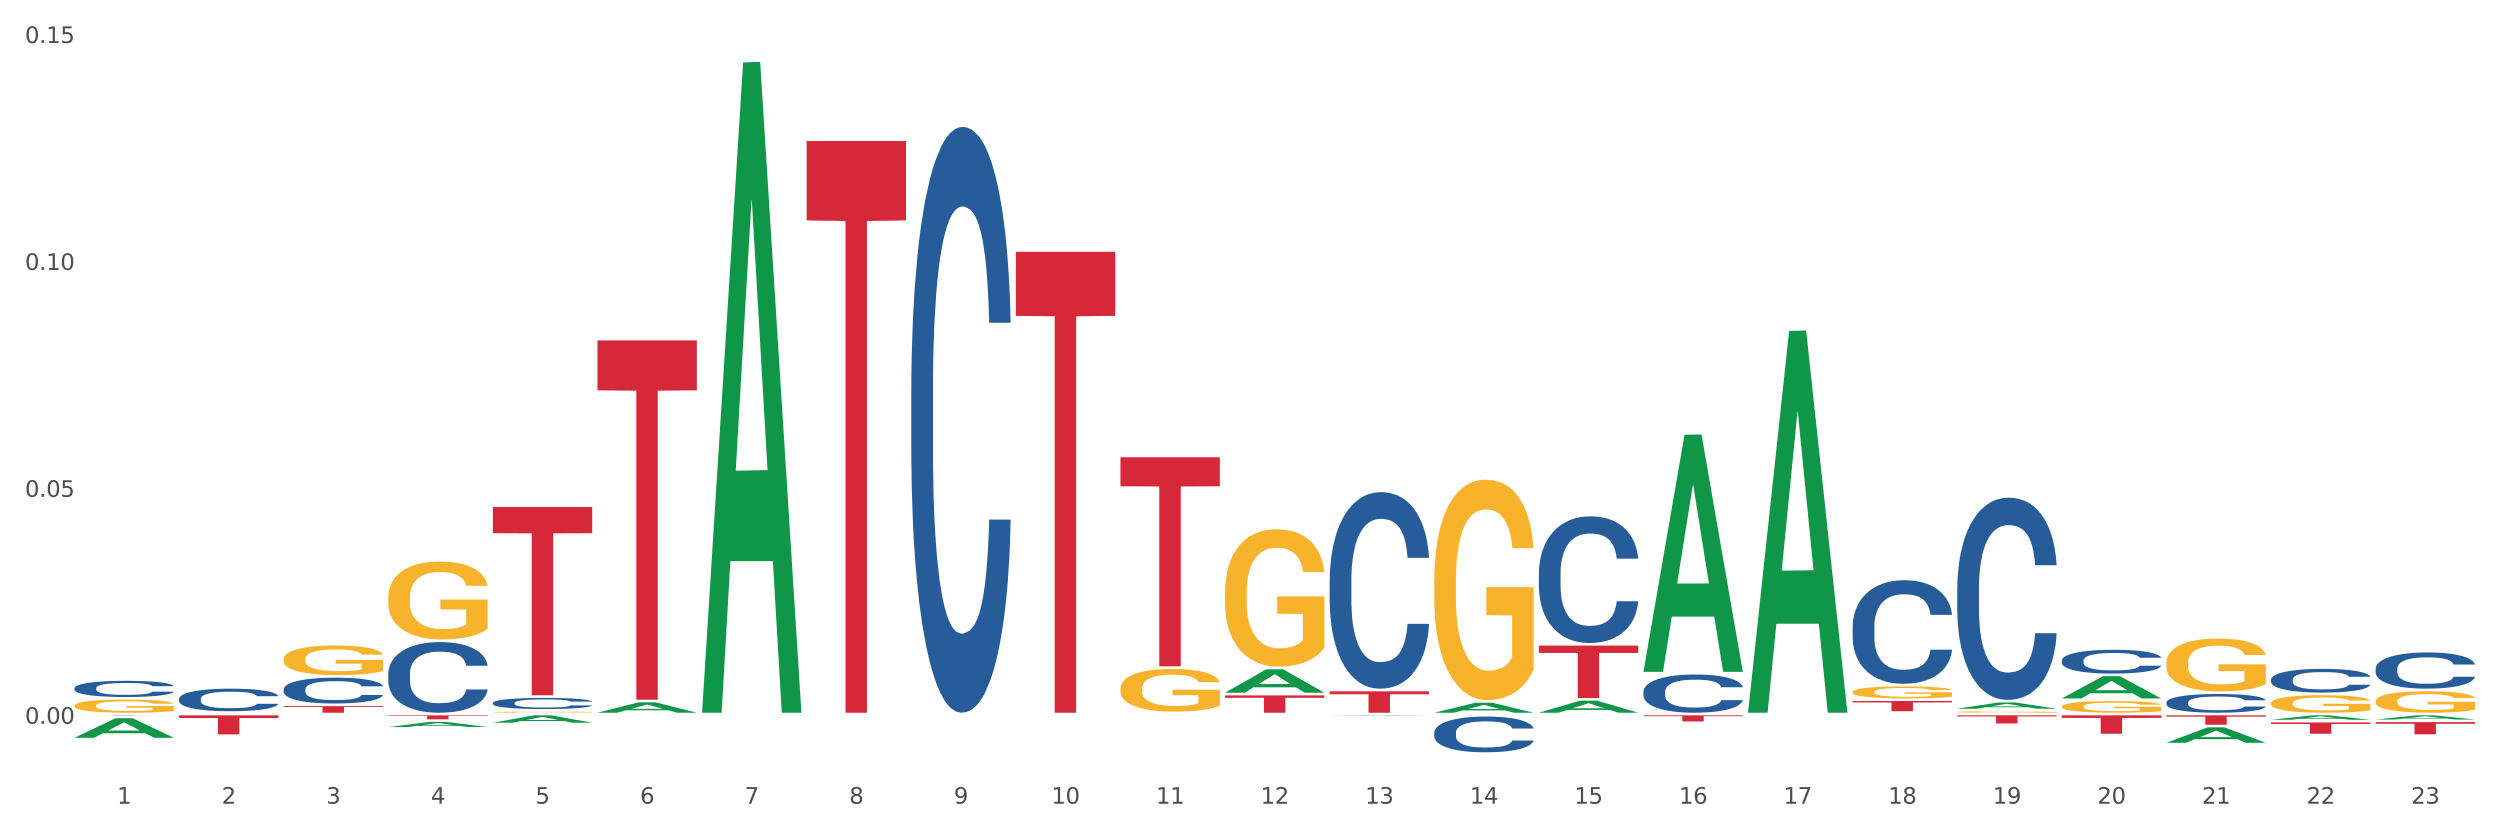 <?xml version="1.0" encoding="utf-8" standalone="no"?>
<!DOCTYPE svg PUBLIC "-//W3C//DTD SVG 1.1//EN"
  "http://www.w3.org/Graphics/SVG/1.1/DTD/svg11.dtd">
<svg xmlns:xlink="http://www.w3.org/1999/xlink" width="1080pt" height="360pt" viewBox="0 0 1080 360" xmlns="http://www.w3.org/2000/svg" version="1.1">
 <rect x="0" y="0" width="1080" height="360" fill="#333333" stroke="none"/>
 <defs>
  <style type="text/css">*{stroke-linejoin: round; stroke-linecap: butt}</style>
 </defs>
 <g id="figure_1">
  <g id="patch_1">
   <path d="M 0 360 
L 1080 360 
L 1080 0 
L 0 0 
z
" style="fill: #ffffff; stroke: #ffffff; stroke-linejoin: miter"/>
  </g>
  <g id="axes_1">
   <g id="matplotlib.axis_1">
    <g id="xtick_1">
     <g id="text_1">
      <!-- 1 -->
      <g style="fill: #4d4d4d" transform="translate(50.584 347.204) scale(0.096 -0.096)">
       <defs>
        <path id="DejaVuSans-31" d="M 794 531 
L 1825 531 
L 1825 4091 
L 703 3866 
L 703 4441 
L 1819 4666 
L 2450 4666 
L 2450 531 
L 3481 531 
L 3481 0 
L 794 0 
L 794 531 
z
" transform="scale(0.016)"/>
       </defs>
       <use xlink:href="#DejaVuSans-31"/>
      </g>
     </g>
    </g>
    <g id="xtick_2">
     <g id="text_2">
      <!-- 2 -->
      <g style="fill: #4d4d4d" transform="translate(95.771 347.204) scale(0.096 -0.096)">
       <defs>
        <path id="DejaVuSans-32" d="M 1228 531 
L 3431 531 
L 3431 0 
L 469 0 
L 469 531 
Q 828 903 1448 1529 
Q 2069 2156 2228 2338 
Q 2531 2678 2651 2914 
Q 2772 3150 2772 3378 
Q 2772 3750 2511 3984 
Q 2250 4219 1831 4219 
Q 1534 4219 1204 4116 
Q 875 4013 500 3803 
L 500 4441 
Q 881 4594 1212 4672 
Q 1544 4750 1819 4750 
Q 2544 4750 2975 4387 
Q 3406 4025 3406 3419 
Q 3406 3131 3298 2873 
Q 3191 2616 2906 2266 
Q 2828 2175 2409 1742 
Q 1991 1309 1228 531 
z
" transform="scale(0.016)"/>
       </defs>
       <use xlink:href="#DejaVuSans-32"/>
      </g>
     </g>
    </g>
    <g id="xtick_3">
     <g id="text_3">
      <!-- 3 -->
      <g style="fill: #4d4d4d" transform="translate(140.957 347.204) scale(0.096 -0.096)">
       <defs>
        <path id="DejaVuSans-33" d="M 2597 2516 
Q 3050 2419 3304 2112 
Q 3559 1806 3559 1356 
Q 3559 666 3084 287 
Q 2609 -91 1734 -91 
Q 1441 -91 1130 -33 
Q 819 25 488 141 
L 488 750 
Q 750 597 1062 519 
Q 1375 441 1716 441 
Q 2309 441 2620 675 
Q 2931 909 2931 1356 
Q 2931 1769 2642 2001 
Q 2353 2234 1838 2234 
L 1294 2234 
L 1294 2753 
L 1863 2753 
Q 2328 2753 2575 2939 
Q 2822 3125 2822 3475 
Q 2822 3834 2567 4026 
Q 2313 4219 1838 4219 
Q 1578 4219 1281 4162 
Q 984 4106 628 3988 
L 628 4550 
Q 988 4650 1302 4700 
Q 1616 4750 1894 4750 
Q 2613 4750 3031 4423 
Q 3450 4097 3450 3541 
Q 3450 3153 3228 2886 
Q 3006 2619 2597 2516 
z
" transform="scale(0.016)"/>
       </defs>
       <use xlink:href="#DejaVuSans-33"/>
      </g>
     </g>
    </g>
    <g id="xtick_4">
     <g id="text_4">
      <!-- 4 -->
      <g style="fill: #4d4d4d" transform="translate(186.143 347.204) scale(0.096 -0.096)">
       <defs>
        <path id="DejaVuSans-34" d="M 2419 4116 
L 825 1625 
L 2419 1625 
L 2419 4116 
z
M 2253 4666 
L 3047 4666 
L 3047 1625 
L 3713 1625 
L 3713 1100 
L 3047 1100 
L 3047 0 
L 2419 0 
L 2419 1100 
L 313 1100 
L 313 1709 
L 2253 4666 
z
" transform="scale(0.016)"/>
       </defs>
       <use xlink:href="#DejaVuSans-34"/>
      </g>
     </g>
    </g>
    <g id="xtick_5">
     <g id="text_5">
      <!-- 5 -->
      <g style="fill: #4d4d4d" transform="translate(231.33 347.204) scale(0.096 -0.096)">
       <defs>
        <path id="DejaVuSans-35" d="M 691 4666 
L 3169 4666 
L 3169 4134 
L 1269 4134 
L 1269 2991 
Q 1406 3038 1543 3061 
Q 1681 3084 1819 3084 
Q 2600 3084 3056 2656 
Q 3513 2228 3513 1497 
Q 3513 744 3044 326 
Q 2575 -91 1722 -91 
Q 1428 -91 1123 -41 
Q 819 9 494 109 
L 494 744 
Q 775 591 1075 516 
Q 1375 441 1709 441 
Q 2250 441 2565 725 
Q 2881 1009 2881 1497 
Q 2881 1984 2565 2268 
Q 2250 2553 1709 2553 
Q 1456 2553 1204 2497 
Q 953 2441 691 2322 
L 691 4666 
z
" transform="scale(0.016)"/>
       </defs>
       <use xlink:href="#DejaVuSans-35"/>
      </g>
     </g>
    </g>
    <g id="xtick_6">
     <g id="text_6">
      <!-- 6 -->
      <g style="fill: #4d4d4d" transform="translate(276.516 347.204) scale(0.096 -0.096)">
       <defs>
        <path id="DejaVuSans-36" d="M 2113 2584 
Q 1688 2584 1439 2293 
Q 1191 2003 1191 1497 
Q 1191 994 1439 701 
Q 1688 409 2113 409 
Q 2538 409 2786 701 
Q 3034 994 3034 1497 
Q 3034 2003 2786 2293 
Q 2538 2584 2113 2584 
z
M 3366 4563 
L 3366 3988 
Q 3128 4100 2886 4159 
Q 2644 4219 2406 4219 
Q 1781 4219 1451 3797 
Q 1122 3375 1075 2522 
Q 1259 2794 1537 2939 
Q 1816 3084 2150 3084 
Q 2853 3084 3261 2657 
Q 3669 2231 3669 1497 
Q 3669 778 3244 343 
Q 2819 -91 2113 -91 
Q 1303 -91 875 529 
Q 447 1150 447 2328 
Q 447 3434 972 4092 
Q 1497 4750 2381 4750 
Q 2619 4750 2861 4703 
Q 3103 4656 3366 4563 
z
" transform="scale(0.016)"/>
       </defs>
       <use xlink:href="#DejaVuSans-36"/>
      </g>
     </g>
    </g>
    <g id="xtick_7">
     <g id="text_7">
      <!-- 7 -->
      <g style="fill: #4d4d4d" transform="translate(321.702 347.204) scale(0.096 -0.096)">
       <defs>
        <path id="DejaVuSans-37" d="M 525 4666 
L 3525 4666 
L 3525 4397 
L 1831 0 
L 1172 0 
L 2766 4134 
L 525 4134 
L 525 4666 
z
" transform="scale(0.016)"/>
       </defs>
       <use xlink:href="#DejaVuSans-37"/>
      </g>
     </g>
    </g>
    <g id="xtick_8">
     <g id="text_8">
      <!-- 8 -->
      <g style="fill: #4d4d4d" transform="translate(366.888 347.204) scale(0.096 -0.096)">
       <defs>
        <path id="DejaVuSans-38" d="M 2034 2216 
Q 1584 2216 1326 1975 
Q 1069 1734 1069 1313 
Q 1069 891 1326 650 
Q 1584 409 2034 409 
Q 2484 409 2743 651 
Q 3003 894 3003 1313 
Q 3003 1734 2745 1975 
Q 2488 2216 2034 2216 
z
M 1403 2484 
Q 997 2584 770 2862 
Q 544 3141 544 3541 
Q 544 4100 942 4425 
Q 1341 4750 2034 4750 
Q 2731 4750 3128 4425 
Q 3525 4100 3525 3541 
Q 3525 3141 3298 2862 
Q 3072 2584 2669 2484 
Q 3125 2378 3379 2068 
Q 3634 1759 3634 1313 
Q 3634 634 3220 271 
Q 2806 -91 2034 -91 
Q 1263 -91 848 271 
Q 434 634 434 1313 
Q 434 1759 690 2068 
Q 947 2378 1403 2484 
z
M 1172 3481 
Q 1172 3119 1398 2916 
Q 1625 2713 2034 2713 
Q 2441 2713 2670 2916 
Q 2900 3119 2900 3481 
Q 2900 3844 2670 4047 
Q 2441 4250 2034 4250 
Q 1625 4250 1398 4047 
Q 1172 3844 1172 3481 
z
" transform="scale(0.016)"/>
       </defs>
       <use xlink:href="#DejaVuSans-38"/>
      </g>
     </g>
    </g>
    <g id="xtick_9">
     <g id="text_9">
      <!-- 9 -->
      <g style="fill: #4d4d4d" transform="translate(412.075 347.204) scale(0.096 -0.096)">
       <defs>
        <path id="DejaVuSans-39" d="M 703 97 
L 703 672 
Q 941 559 1184 500 
Q 1428 441 1663 441 
Q 2288 441 2617 861 
Q 2947 1281 2994 2138 
Q 2813 1869 2534 1725 
Q 2256 1581 1919 1581 
Q 1219 1581 811 2004 
Q 403 2428 403 3163 
Q 403 3881 828 4315 
Q 1253 4750 1959 4750 
Q 2769 4750 3195 4129 
Q 3622 3509 3622 2328 
Q 3622 1225 3098 567 
Q 2575 -91 1691 -91 
Q 1453 -91 1209 -44 
Q 966 3 703 97 
z
M 1959 2075 
Q 2384 2075 2632 2365 
Q 2881 2656 2881 3163 
Q 2881 3666 2632 3958 
Q 2384 4250 1959 4250 
Q 1534 4250 1286 3958 
Q 1038 3666 1038 3163 
Q 1038 2656 1286 2365 
Q 1534 2075 1959 2075 
z
" transform="scale(0.016)"/>
       </defs>
       <use xlink:href="#DejaVuSans-39"/>
      </g>
     </g>
    </g>
    <g id="xtick_10">
     <g id="text_10">
      <!-- 10 -->
      <g style="fill: #4d4d4d" transform="translate(454.207 347.204) scale(0.096 -0.096)">
       <defs>
        <path id="DejaVuSans-30" d="M 2034 4250 
Q 1547 4250 1301 3770 
Q 1056 3291 1056 2328 
Q 1056 1369 1301 889 
Q 1547 409 2034 409 
Q 2525 409 2770 889 
Q 3016 1369 3016 2328 
Q 3016 3291 2770 3770 
Q 2525 4250 2034 4250 
z
M 2034 4750 
Q 2819 4750 3233 4129 
Q 3647 3509 3647 2328 
Q 3647 1150 3233 529 
Q 2819 -91 2034 -91 
Q 1250 -91 836 529 
Q 422 1150 422 2328 
Q 422 3509 836 4129 
Q 1250 4750 2034 4750 
z
" transform="scale(0.016)"/>
       </defs>
       <use xlink:href="#DejaVuSans-31"/>
       <use xlink:href="#DejaVuSans-30" transform="translate(63.623 0)"/>
      </g>
     </g>
    </g>
    <g id="xtick_11">
     <g id="text_11">
      <!-- 11 -->
      <g style="fill: #4d4d4d" transform="translate(499.393 347.204) scale(0.096 -0.096)">
       <use xlink:href="#DejaVuSans-31"/>
       <use xlink:href="#DejaVuSans-31" transform="translate(63.623 0)"/>
      </g>
     </g>
    </g>
    <g id="xtick_12">
     <g id="text_12">
      <!-- 12 -->
      <g style="fill: #4d4d4d" transform="translate(544.58 347.204) scale(0.096 -0.096)">
       <use xlink:href="#DejaVuSans-31"/>
       <use xlink:href="#DejaVuSans-32" transform="translate(63.623 0)"/>
      </g>
     </g>
    </g>
    <g id="xtick_13">
     <g id="text_13">
      <!-- 13 -->
      <g style="fill: #4d4d4d" transform="translate(589.766 347.204) scale(0.096 -0.096)">
       <use xlink:href="#DejaVuSans-31"/>
       <use xlink:href="#DejaVuSans-33" transform="translate(63.623 0)"/>
      </g>
     </g>
    </g>
    <g id="xtick_14">
     <g id="text_14">
      <!-- 14 -->
      <g style="fill: #4d4d4d" transform="translate(634.952 347.204) scale(0.096 -0.096)">
       <use xlink:href="#DejaVuSans-31"/>
       <use xlink:href="#DejaVuSans-34" transform="translate(63.623 0)"/>
      </g>
     </g>
    </g>
    <g id="xtick_15">
     <g id="text_15">
      <!-- 15 -->
      <g style="fill: #4d4d4d" transform="translate(680.138 347.204) scale(0.096 -0.096)">
       <use xlink:href="#DejaVuSans-31"/>
       <use xlink:href="#DejaVuSans-35" transform="translate(63.623 0)"/>
      </g>
     </g>
    </g>
    <g id="xtick_16">
     <g id="text_16">
      <!-- 16 -->
      <g style="fill: #4d4d4d" transform="translate(725.325 347.204) scale(0.096 -0.096)">
       <use xlink:href="#DejaVuSans-31"/>
       <use xlink:href="#DejaVuSans-36" transform="translate(63.623 0)"/>
      </g>
     </g>
    </g>
    <g id="xtick_17">
     <g id="text_17">
      <!-- 17 -->
      <g style="fill: #4d4d4d" transform="translate(770.511 347.204) scale(0.096 -0.096)">
       <use xlink:href="#DejaVuSans-31"/>
       <use xlink:href="#DejaVuSans-37" transform="translate(63.623 0)"/>
      </g>
     </g>
    </g>
    <g id="xtick_18">
     <g id="text_18">
      <!-- 18 -->
      <g style="fill: #4d4d4d" transform="translate(815.697 347.204) scale(0.096 -0.096)">
       <use xlink:href="#DejaVuSans-31"/>
       <use xlink:href="#DejaVuSans-38" transform="translate(63.623 0)"/>
      </g>
     </g>
    </g>
    <g id="xtick_19">
     <g id="text_19">
      <!-- 19 -->
      <g style="fill: #4d4d4d" transform="translate(860.883 347.204) scale(0.096 -0.096)">
       <use xlink:href="#DejaVuSans-31"/>
       <use xlink:href="#DejaVuSans-39" transform="translate(63.623 0)"/>
      </g>
     </g>
    </g>
    <g id="xtick_20">
     <g id="text_20">
      <!-- 20 -->
      <g style="fill: #4d4d4d" transform="translate(906.07 347.204) scale(0.096 -0.096)">
       <use xlink:href="#DejaVuSans-32"/>
       <use xlink:href="#DejaVuSans-30" transform="translate(63.623 0)"/>
      </g>
     </g>
    </g>
    <g id="xtick_21">
     <g id="text_21">
      <!-- 21 -->
      <g style="fill: #4d4d4d" transform="translate(951.256 347.204) scale(0.096 -0.096)">
       <use xlink:href="#DejaVuSans-32"/>
       <use xlink:href="#DejaVuSans-31" transform="translate(63.623 0)"/>
      </g>
     </g>
    </g>
    <g id="xtick_22">
     <g id="text_22">
      <!-- 22 -->
      <g style="fill: #4d4d4d" transform="translate(996.442 347.204) scale(0.096 -0.096)">
       <use xlink:href="#DejaVuSans-32"/>
       <use xlink:href="#DejaVuSans-32" transform="translate(63.623 0)"/>
      </g>
     </g>
    </g>
    <g id="xtick_23">
     <g id="text_23">
      <!-- 23 -->
      <g style="fill: #4d4d4d" transform="translate(1041.629 347.204) scale(0.096 -0.096)">
       <use xlink:href="#DejaVuSans-32"/>
       <use xlink:href="#DejaVuSans-33" transform="translate(63.623 0)"/>
      </g>
     </g>
    </g>
    <g id="xtick_24"/>
    <g id="xtick_25"/>
    <g id="xtick_26"/>
    <g id="xtick_27"/>
    <g id="xtick_28"/>
    <g id="xtick_29"/>
    <g id="xtick_30"/>
    <g id="xtick_31"/>
    <g id="xtick_32"/>
    <g id="xtick_33"/>
    <g id="xtick_34"/>
    <g id="xtick_35"/>
    <g id="xtick_36"/>
    <g id="xtick_37"/>
    <g id="xtick_38"/>
    <g id="xtick_39"/>
    <g id="xtick_40"/>
    <g id="xtick_41"/>
    <g id="xtick_42"/>
    <g id="xtick_43"/>
    <g id="xtick_44"/>
    <g id="xtick_45"/>
   </g>
   <g id="matplotlib.axis_2">
    <g id="ytick_1">
     <g id="text_24">
      <!-- 0.00 -->
      <g style="fill: #4d4d4d" transform="translate(10.8 312.67) scale(0.096 -0.096)">
       <defs>
        <path id="DejaVuSans-2e" d="M 684 794 
L 1344 794 
L 1344 0 
L 684 0 
L 684 794 
z
" transform="scale(0.016)"/>
       </defs>
       <use xlink:href="#DejaVuSans-30"/>
       <use xlink:href="#DejaVuSans-2e" transform="translate(63.623 0)"/>
       <use xlink:href="#DejaVuSans-30" transform="translate(95.41 0)"/>
       <use xlink:href="#DejaVuSans-30" transform="translate(159.033 0)"/>
      </g>
     </g>
    </g>
    <g id="ytick_2">
     <g id="text_25">
      <!-- 0.05 -->
      <g style="fill: #4d4d4d" transform="translate(10.8 214.641) scale(0.096 -0.096)">
       <use xlink:href="#DejaVuSans-30"/>
       <use xlink:href="#DejaVuSans-2e" transform="translate(63.623 0)"/>
       <use xlink:href="#DejaVuSans-30" transform="translate(95.41 0)"/>
       <use xlink:href="#DejaVuSans-35" transform="translate(159.033 0)"/>
      </g>
     </g>
    </g>
    <g id="ytick_3">
     <g id="text_26">
      <!-- 0.10 -->
      <g style="fill: #4d4d4d" transform="translate(10.8 116.611) scale(0.096 -0.096)">
       <use xlink:href="#DejaVuSans-30"/>
       <use xlink:href="#DejaVuSans-2e" transform="translate(63.623 0)"/>
       <use xlink:href="#DejaVuSans-31" transform="translate(95.41 0)"/>
       <use xlink:href="#DejaVuSans-30" transform="translate(159.033 0)"/>
      </g>
     </g>
    </g>
    <g id="ytick_4">
     <g id="text_27">
      <!-- 0.15 -->
      <g style="fill: #4d4d4d" transform="translate(10.8 18.582) scale(0.096 -0.096)">
       <use xlink:href="#DejaVuSans-30"/>
       <use xlink:href="#DejaVuSans-2e" transform="translate(63.623 0)"/>
       <use xlink:href="#DejaVuSans-31" transform="translate(95.41 0)"/>
       <use xlink:href="#DejaVuSans-35" transform="translate(159.033 0)"/>
      </g>
     </g>
    </g>
    <g id="ytick_5"/>
    <g id="ytick_6"/>
    <g id="ytick_7"/>
   </g>
   <g id="PolyCollection_1">
    <path d="M 664.783 307.884 
L 664.827 307.879 
L 682.529 302.701 
L 689.875 302.696 
L 707.71 307.894 
L 699.213 307.894 
L 695.363 306.684 
L 677.086 306.684 
L 676.953 306.703 
L 673.235 307.894 
L 664.783 307.894 
L 664.783 307.884 
L 679.387 305.961 
L 693.062 305.956 
L 686.291 303.804 
L 686.202 303.794 
L 686.114 303.809 
L 679.343 305.956 
L 679.387 305.961 
L 664.783 307.884 
z
" clip-path="url(#p9fc3285b17)" style="fill: #109648"/>
    <path d="M 709.969 290.062 
L 710.013 289.966 
L 727.715 187.805 
L 735.061 187.708 
L 752.896 290.255 
L 744.399 290.255 
L 740.549 266.375 
L 722.272 266.375 
L 722.139 266.761 
L 718.422 290.255 
L 709.969 290.255 
L 709.969 290.062 
L 724.573 252.125 
L 738.248 252.029 
L 731.477 209.566 
L 731.388 209.373 
L 731.3 209.662 
L 724.529 252.029 
L 724.573 252.125 
L 709.969 290.062 
z
" clip-path="url(#p9fc3285b17)" style="fill: #109648"/>
    <path d="M 755.155 307.584 
L 755.2 307.429 
L 772.901 142.947 
L 780.248 142.792 
L 798.082 307.894 
L 789.585 307.894 
L 785.735 269.448 
L 767.458 269.448 
L 767.325 270.068 
L 763.608 307.894 
L 755.155 307.894 
L 755.155 307.584 
L 769.759 246.504 
L 783.434 246.349 
L 776.663 177.983 
L 776.575 177.673 
L 776.486 178.138 
L 769.715 246.349 
L 769.759 246.504 
L 755.155 307.584 
z
" clip-path="url(#p9fc3285b17)" style="fill: #109648"/>
    <path d="M 845.528 306.154 
L 845.572 306.151 
L 863.274 303.481 
L 870.62 303.478 
L 888.455 306.159 
L 879.958 306.159 
L 876.108 305.535 
L 857.831 305.535 
L 857.698 305.545 
L 853.981 306.159 
L 845.528 306.159 
L 845.528 306.154 
L 860.132 305.162 
L 873.807 305.16 
L 867.036 304.05 
L 866.947 304.045 
L 866.859 304.052 
L 860.088 305.16 
L 860.132 305.162 
L 845.528 306.154 
z
" clip-path="url(#p9fc3285b17)" style="fill: #109648"/>
    <path d="M 619.597 307.886 
L 619.641 307.882 
L 637.343 303.592 
L 644.689 303.588 
L 662.524 307.894 
L 654.027 307.894 
L 650.176 306.891 
L 631.899 306.891 
L 631.767 306.907 
L 628.049 307.894 
L 619.597 307.894 
L 619.597 307.886 
L 634.201 306.293 
L 647.875 306.289 
L 641.104 304.506 
L 641.016 304.498 
L 640.927 304.51 
L 634.156 306.289 
L 634.201 306.293 
L 619.597 307.886 
z
" clip-path="url(#p9fc3285b17)" style="fill: #109648"/>
    <path d="M 574.41 309.221 
L 574.455 309.221 
L 592.156 309.023 
L 599.503 309.023 
L 617.337 309.221 
L 608.84 309.221 
L 604.99 309.175 
L 586.713 309.175 
L 586.58 309.176 
L 582.863 309.221 
L 574.41 309.221 
L 574.41 309.221 
L 589.014 309.148 
L 602.689 309.147 
L 595.918 309.065 
L 595.83 309.065 
L 595.741 309.066 
L 588.97 309.147 
L 589.014 309.148 
L 574.41 309.221 
z
" clip-path="url(#p9fc3285b17)" style="fill: #109648"/>
    <path d="M 529.224 299.256 
L 529.268 299.246 
L 546.97 289.147 
L 554.316 289.137 
L 572.151 299.275 
L 563.654 299.275 
L 559.804 296.914 
L 541.527 296.914 
L 541.394 296.952 
L 537.677 299.275 
L 529.224 299.275 
L 529.224 299.256 
L 543.828 295.505 
L 557.503 295.496 
L 550.732 291.298 
L 550.643 291.279 
L 550.555 291.307 
L 543.784 295.496 
L 543.828 295.505 
L 529.224 299.256 
z
" clip-path="url(#p9fc3285b17)" style="fill: #109648"/>
    <path d="M 303.293 307.366 
L 303.337 307.102 
L 321.039 26.973 
L 328.385 26.709 
L 346.22 307.894 
L 337.723 307.894 
L 333.873 242.416 
L 315.595 242.416 
L 315.463 243.472 
L 311.745 307.894 
L 303.293 307.894 
L 303.293 307.366 
L 317.897 203.341 
L 331.571 203.077 
L 324.8 86.643 
L 324.712 86.115 
L 324.623 86.907 
L 317.852 203.077 
L 317.897 203.341 
L 303.293 307.366 
z
" clip-path="url(#p9fc3285b17)" style="fill: #109648"/>
    <path d="M 32.175 318.714 
L 32.219 318.706 
L 49.921 310.277 
L 57.267 310.269 
L 75.102 318.73 
L 66.605 318.73 
L 62.755 316.759 
L 44.478 316.759 
L 44.345 316.791 
L 40.628 318.73 
L 32.175 318.73 
L 32.175 318.714 
L 46.779 315.584 
L 60.454 315.576 
L 53.683 312.072 
L 53.594 312.057 
L 53.506 312.08 
L 46.735 315.576 
L 46.779 315.584 
L 32.175 318.714 
z
" clip-path="url(#p9fc3285b17)" style="fill: #109648"/>
    <path d="M 167.734 314.089 
L 167.778 314.087 
L 185.48 311.886 
L 192.826 311.884 
L 210.661 314.093 
L 202.164 314.093 
L 198.314 313.579 
L 180.037 313.579 
L 179.904 313.587 
L 176.186 314.093 
L 167.734 314.093 
L 167.734 314.089 
L 182.338 313.272 
L 196.013 313.27 
L 189.242 312.355 
L 189.153 312.351 
L 189.065 312.357 
L 182.294 313.27 
L 182.338 313.272 
L 167.734 314.089 
z
" clip-path="url(#p9fc3285b17)" style="fill: #109648"/>
    <path d="M 212.92 312.207 
L 212.964 312.204 
L 230.666 309.026 
L 238.012 309.023 
L 255.847 312.213 
L 247.35 312.213 
L 243.5 311.47 
L 225.223 311.47 
L 225.09 311.482 
L 221.373 312.213 
L 212.92 312.213 
L 212.92 312.207 
L 227.524 311.027 
L 241.199 311.024 
L 234.428 309.703 
L 234.339 309.697 
L 234.251 309.706 
L 227.48 311.024 
L 227.524 311.027 
L 212.92 312.207 
z
" clip-path="url(#p9fc3285b17)" style="fill: #109648"/>
    <path d="M 258.106 307.886 
L 258.151 307.881 
L 275.852 303.412 
L 283.199 303.407 
L 301.033 307.894 
L 292.536 307.894 
L 288.686 306.849 
L 270.409 306.849 
L 270.276 306.866 
L 266.559 307.894 
L 258.106 307.894 
L 258.106 307.886 
L 272.71 306.226 
L 286.385 306.222 
L 279.614 304.364 
L 279.526 304.355 
L 279.437 304.368 
L 272.666 306.222 
L 272.71 306.226 
L 258.106 307.886 
z
" clip-path="url(#p9fc3285b17)" style="fill: #109648"/>
    <path d="M 845.528 307.568 
L 845.579 307.567 
L 845.579 307.548 
L 845.68 307.53 
L 846.187 307.489 
L 846.947 307.455 
L 847.505 307.436 
L 848.062 307.421 
L 848.721 307.406 
L 849.532 307.391 
L 851.002 307.368 
L 851.914 307.357 
L 853.029 307.344 
L 855.056 307.327 
L 856.526 307.317 
L 858.046 307.308 
L 860.53 307.298 
L 862.151 307.294 
L 863.875 307.291 
L 865.952 307.289 
L 867.524 307.288 
L 870.97 307.29 
L 873.909 307.295 
L 875.328 307.298 
L 877.153 307.305 
L 878.116 307.31 
L 879.687 307.318 
L 881.309 307.33 
L 882.424 307.34 
L 884.096 307.359 
L 885.363 307.378 
L 886.529 307.401 
L 887.137 307.417 
L 887.593 307.432 
L 887.999 307.449 
L 888.404 307.476 
L 879.282 307.476 
L 878.927 307.457 
L 878.369 307.438 
L 877.558 307.421 
L 876.849 307.41 
L 875.633 307.396 
L 874.518 307.387 
L 873.352 307.38 
L 871.933 307.375 
L 870.818 307.372 
L 869.247 307.37 
L 866.155 307.37 
L 864.077 307.375 
L 862.658 307.38 
L 861.746 307.385 
L 860.935 307.391 
L 860.023 307.399 
L 858.958 307.41 
L 858.198 307.421 
L 857.438 307.434 
L 856.83 307.447 
L 856.272 307.463 
L 855.816 307.479 
L 855.461 307.497 
L 855.157 307.518 
L 854.904 307.552 
L 854.904 307.628 
L 855.005 307.645 
L 855.259 307.668 
L 855.563 307.685 
L 856.07 307.706 
L 856.526 307.72 
L 857.387 307.74 
L 858.35 307.756 
L 859.11 307.767 
L 859.871 307.776 
L 861.188 307.788 
L 862.658 307.798 
L 863.925 307.804 
L 865.648 307.809 
L 866.814 307.811 
L 867.828 307.813 
L 870.311 307.813 
L 872.085 307.811 
L 874.061 307.807 
L 875.582 307.802 
L 876.849 307.796 
L 878.268 307.786 
L 879.18 307.777 
L 879.18 307.661 
L 868.03 307.66 
L 868.03 307.583 
L 888.455 307.583 
L 888.455 307.809 
L 887.593 307.821 
L 886.63 307.831 
L 885.617 307.841 
L 884.096 307.852 
L 882.272 307.864 
L 880.65 307.871 
L 878.927 307.878 
L 876.9 307.884 
L 874.264 307.89 
L 872.642 307.892 
L 870.615 307.893 
L 868.233 307.894 
L 866.155 307.893 
L 864.128 307.89 
L 861.999 307.885 
L 859.921 307.878 
L 858.35 307.871 
L 856.779 307.862 
L 855.107 307.85 
L 853.789 307.839 
L 852.775 307.829 
L 851.66 307.816 
L 850.444 307.8 
L 849.532 307.785 
L 848.721 307.769 
L 847.859 307.75 
L 847.251 307.732 
L 846.643 307.711 
L 846.288 307.695 
L 845.883 307.67 
L 845.579 307.635 
L 845.528 307.568 
z
" clip-path="url(#p9fc3285b17)" style="fill: #f7b32b"/>
    <path d="M 890.714 305.192 
L 890.765 305.188 
L 890.765 305.023 
L 890.866 304.881 
L 891.373 304.537 
L 892.133 304.252 
L 892.691 304.101 
L 893.248 303.977 
L 893.907 303.853 
L 894.718 303.725 
L 896.188 303.537 
L 897.1 303.44 
L 898.215 303.34 
L 900.242 303.193 
L 901.712 303.11 
L 903.232 303.041 
L 905.716 302.959 
L 907.338 302.922 
L 909.061 302.895 
L 911.139 302.876 
L 912.71 302.872 
L 916.156 302.885 
L 919.096 302.927 
L 920.515 302.959 
L 922.339 303.014 
L 923.302 303.051 
L 924.873 303.124 
L 926.495 303.22 
L 927.61 303.303 
L 929.283 303.459 
L 930.55 303.615 
L 931.715 303.807 
L 932.323 303.94 
L 932.78 304.064 
L 933.185 304.206 
L 933.59 304.431 
L 924.468 304.431 
L 924.113 304.271 
L 923.556 304.119 
L 922.745 303.972 
L 922.035 303.881 
L 920.819 303.766 
L 919.704 303.693 
L 918.538 303.638 
L 917.119 303.592 
L 916.004 303.569 
L 914.433 303.55 
L 911.341 303.555 
L 909.264 303.592 
L 907.844 303.638 
L 906.932 303.679 
L 906.121 303.725 
L 905.209 303.789 
L 904.145 303.885 
L 903.385 303.972 
L 902.624 304.083 
L 902.016 304.193 
L 901.459 304.321 
L 901.002 304.459 
L 900.648 304.601 
L 900.344 304.775 
L 900.09 305.064 
L 900.09 305.692 
L 900.192 305.835 
L 900.445 306.023 
L 900.749 306.165 
L 901.256 306.335 
L 901.712 306.449 
L 902.574 306.614 
L 903.537 306.752 
L 904.297 306.839 
L 905.057 306.912 
L 906.375 307.013 
L 907.844 307.096 
L 909.111 307.146 
L 910.835 307.192 
L 912 307.211 
L 913.014 307.22 
L 915.497 307.22 
L 917.271 307.206 
L 919.248 307.174 
L 920.768 307.133 
L 922.035 307.082 
L 923.454 307 
L 924.367 306.922 
L 924.367 305.963 
L 913.217 305.958 
L 913.217 305.321 
L 933.641 305.321 
L 933.641 307.192 
L 932.78 307.289 
L 931.817 307.376 
L 930.803 307.454 
L 929.283 307.55 
L 927.458 307.642 
L 925.836 307.706 
L 924.113 307.761 
L 922.086 307.811 
L 919.45 307.857 
L 917.829 307.876 
L 915.801 307.889 
L 913.419 307.894 
L 911.341 307.885 
L 909.314 307.862 
L 907.186 307.821 
L 905.108 307.761 
L 903.537 307.701 
L 901.965 307.628 
L 900.293 307.532 
L 898.975 307.44 
L 897.962 307.357 
L 896.847 307.252 
L 895.63 307.114 
L 894.718 306.99 
L 893.907 306.862 
L 893.046 306.697 
L 892.437 306.555 
L 891.829 306.376 
L 891.474 306.243 
L 891.069 306.036 
L 890.765 305.747 
L 890.714 305.192 
z
" clip-path="url(#p9fc3285b17)" style="fill: #f7b32b"/>
    <path d="M 935.9 286.408 
L 935.951 286.387 
L 935.951 285.637 
L 936.053 284.991 
L 936.559 283.428 
L 937.32 282.137 
L 937.877 281.449 
L 938.435 280.886 
L 939.093 280.324 
L 939.904 279.74 
L 941.374 278.886 
L 942.286 278.449 
L 943.401 277.99 
L 945.429 277.324 
L 946.898 276.948 
L 948.419 276.636 
L 950.902 276.261 
L 952.524 276.094 
L 954.247 275.969 
L 956.325 275.886 
L 957.896 275.865 
L 961.342 275.927 
L 964.282 276.115 
L 965.701 276.261 
L 967.526 276.511 
L 968.488 276.678 
L 970.06 277.011 
L 971.681 277.449 
L 972.796 277.824 
L 974.469 278.532 
L 975.736 279.24 
L 976.902 280.116 
L 977.51 280.72 
L 977.966 281.282 
L 978.371 281.928 
L 978.777 282.949 
L 969.654 282.949 
L 969.299 282.22 
L 968.742 281.532 
L 967.931 280.866 
L 967.221 280.449 
L 966.005 279.928 
L 964.89 279.595 
L 963.724 279.345 
L 962.305 279.136 
L 961.19 279.032 
L 959.619 278.949 
L 956.528 278.97 
L 954.45 279.136 
L 953.031 279.345 
L 952.118 279.532 
L 951.308 279.74 
L 950.395 280.032 
L 949.331 280.47 
L 948.571 280.866 
L 947.811 281.366 
L 947.202 281.866 
L 946.645 282.449 
L 946.189 283.074 
L 945.834 283.72 
L 945.53 284.512 
L 945.277 285.825 
L 945.277 288.679 
L 945.378 289.325 
L 945.631 290.179 
L 945.935 290.825 
L 946.442 291.596 
L 946.898 292.117 
L 947.76 292.867 
L 948.723 293.492 
L 949.483 293.888 
L 950.243 294.222 
L 951.561 294.68 
L 953.031 295.055 
L 954.298 295.284 
L 956.021 295.493 
L 957.187 295.576 
L 958.2 295.618 
L 960.684 295.618 
L 962.457 295.555 
L 964.434 295.409 
L 965.954 295.222 
L 967.221 294.992 
L 968.641 294.617 
L 969.553 294.263 
L 969.553 289.908 
L 958.403 289.888 
L 958.403 286.991 
L 978.827 286.991 
L 978.827 295.493 
L 977.966 295.93 
L 977.003 296.326 
L 975.989 296.68 
L 974.469 297.118 
L 972.644 297.534 
L 971.023 297.826 
L 969.299 298.076 
L 967.272 298.305 
L 964.637 298.514 
L 963.015 298.597 
L 960.988 298.66 
L 958.606 298.68 
L 956.528 298.639 
L 954.5 298.535 
L 952.372 298.347 
L 950.294 298.076 
L 948.723 297.805 
L 947.152 297.472 
L 945.479 297.034 
L 944.162 296.618 
L 943.148 296.243 
L 942.033 295.763 
L 940.817 295.138 
L 939.904 294.576 
L 939.093 293.992 
L 938.232 293.242 
L 937.624 292.596 
L 937.015 291.784 
L 936.661 291.179 
L 936.255 290.242 
L 935.951 288.929 
L 935.9 286.408 
z
" clip-path="url(#p9fc3285b17)" style="fill: #f7b32b"/>
    <path d="M 981.087 303.822 
L 981.137 303.815 
L 981.137 303.566 
L 981.239 303.351 
L 981.746 302.833 
L 982.506 302.404 
L 983.063 302.176 
L 983.621 301.989 
L 984.28 301.803 
L 985.091 301.609 
L 986.56 301.326 
L 987.473 301.18 
L 988.588 301.028 
L 990.615 300.807 
L 992.085 300.683 
L 993.605 300.579 
L 996.088 300.454 
L 997.71 300.399 
L 999.433 300.358 
L 1001.511 300.33 
L 1003.082 300.323 
L 1006.529 300.344 
L 1009.468 300.406 
L 1010.887 300.454 
L 1012.712 300.537 
L 1013.675 300.593 
L 1015.246 300.703 
L 1016.868 300.848 
L 1017.983 300.973 
L 1019.655 301.208 
L 1020.922 301.443 
L 1022.088 301.733 
L 1022.696 301.934 
L 1023.152 302.121 
L 1023.558 302.335 
L 1023.963 302.674 
L 1014.84 302.674 
L 1014.486 302.432 
L 1013.928 302.204 
L 1013.117 301.982 
L 1012.408 301.844 
L 1011.191 301.671 
L 1010.076 301.561 
L 1008.911 301.478 
L 1007.492 301.409 
L 1006.377 301.374 
L 1004.806 301.346 
L 1001.714 301.353 
L 999.636 301.409 
L 998.217 301.478 
L 997.305 301.54 
L 996.494 301.609 
L 995.582 301.706 
L 994.517 301.851 
L 993.757 301.982 
L 992.997 302.148 
L 992.389 302.314 
L 991.831 302.508 
L 991.375 302.715 
L 991.02 302.93 
L 990.716 303.192 
L 990.463 303.628 
L 990.463 304.575 
L 990.564 304.79 
L 990.818 305.073 
L 991.122 305.287 
L 991.628 305.543 
L 992.085 305.716 
L 992.946 305.965 
L 993.909 306.172 
L 994.669 306.304 
L 995.43 306.414 
L 996.747 306.566 
L 998.217 306.691 
L 999.484 306.767 
L 1001.207 306.836 
L 1002.373 306.864 
L 1003.386 306.878 
L 1005.87 306.878 
L 1007.644 306.857 
L 1009.62 306.808 
L 1011.141 306.746 
L 1012.408 306.67 
L 1013.827 306.546 
L 1014.739 306.428 
L 1014.739 304.983 
L 1003.589 304.976 
L 1003.589 304.015 
L 1024.014 304.015 
L 1024.014 306.836 
L 1023.152 306.981 
L 1022.189 307.113 
L 1021.176 307.23 
L 1019.655 307.375 
L 1017.831 307.514 
L 1016.209 307.61 
L 1014.486 307.693 
L 1012.458 307.769 
L 1009.823 307.839 
L 1008.201 307.866 
L 1006.174 307.887 
L 1003.792 307.894 
L 1001.714 307.88 
L 999.687 307.846 
L 997.558 307.783 
L 995.48 307.693 
L 993.909 307.604 
L 992.338 307.493 
L 990.666 307.348 
L 989.348 307.209 
L 988.334 307.085 
L 987.219 306.926 
L 986.003 306.719 
L 985.091 306.532 
L 984.28 306.338 
L 983.418 306.089 
L 982.81 305.875 
L 982.202 305.605 
L 981.847 305.405 
L 981.442 305.094 
L 981.137 304.658 
L 981.087 303.822 
z
" clip-path="url(#p9fc3285b17)" style="fill: #f7b32b"/>
    <path d="M 348.479 60.918 
L 391.406 60.918 
L 391.406 95.239 
L 374.52 95.471 
L 374.52 307.894 
L 365.263 307.894 
L 365.263 95.471 
L 348.479 95.239 
L 348.479 61.15 
L 348.479 60.918 
z
" clip-path="url(#p9fc3285b17)" style="fill: #d62839"/>
    <path d="M 438.851 108.788 
L 481.778 108.788 
L 481.778 136.457 
L 464.892 136.644 
L 464.892 307.894 
L 455.636 307.894 
L 455.636 136.644 
L 438.851 136.457 
L 438.851 108.975 
L 438.851 108.788 
z
" clip-path="url(#p9fc3285b17)" style="fill: #d62839"/>
    <path d="M 484.038 197.534 
L 526.965 197.534 
L 526.965 210.086 
L 510.079 210.171 
L 510.079 287.857 
L 500.822 287.857 
L 500.822 210.171 
L 484.038 210.086 
L 484.038 197.619 
L 484.038 197.534 
z
" clip-path="url(#p9fc3285b17)" style="fill: #d62839"/>
    <path d="M 529.224 300.404 
L 572.151 300.404 
L 572.151 301.445 
L 555.265 301.452 
L 555.265 307.894 
L 546.008 307.894 
L 546.008 301.452 
L 529.224 301.445 
L 529.224 300.411 
L 529.224 300.404 
z
" clip-path="url(#p9fc3285b17)" style="fill: #d62839"/>
    <path d="M 574.41 298.642 
L 617.337 298.642 
L 617.337 299.928 
L 600.451 299.936 
L 600.451 307.894 
L 591.195 307.894 
L 591.195 299.936 
L 574.41 299.928 
L 574.41 298.651 
L 574.41 298.642 
z
" clip-path="url(#p9fc3285b17)" style="fill: #d62839"/>
    <path d="M 664.783 278.901 
L 707.71 278.901 
L 707.71 282.051 
L 690.824 282.072 
L 690.824 301.567 
L 681.567 301.567 
L 681.567 282.072 
L 664.783 282.051 
L 664.783 278.922 
L 664.783 278.901 
z
" clip-path="url(#p9fc3285b17)" style="fill: #d62839"/>
    <path d="M 845.528 309.023 
L 888.455 309.023 
L 888.455 309.51 
L 871.569 309.513 
L 871.569 312.526 
L 862.312 312.526 
L 862.312 309.513 
L 845.528 309.51 
L 845.528 309.026 
L 845.528 309.023 
z
" clip-path="url(#p9fc3285b17)" style="fill: #d62839"/>
    <path d="M 890.714 309.023 
L 933.641 309.023 
L 933.641 310.13 
L 916.755 310.137 
L 916.755 316.986 
L 907.498 316.986 
L 907.498 310.137 
L 890.714 310.13 
L 890.714 309.031 
L 890.714 309.023 
z
" clip-path="url(#p9fc3285b17)" style="fill: #d62839"/>
    <path d="M 77.361 309.023 
L 120.288 309.023 
L 120.288 310.167 
L 103.402 310.175 
L 103.402 317.254 
L 94.146 317.254 
L 94.146 310.175 
L 77.361 310.167 
L 77.361 309.031 
L 77.361 309.023 
z
" clip-path="url(#p9fc3285b17)" style="fill: #d62839"/>
    <path d="M 32.175 309.023 
L 75.102 309.023 
L 75.102 309.039 
L 58.216 309.04 
L 58.216 309.14 
L 48.959 309.14 
L 48.959 309.04 
L 32.175 309.039 
L 32.175 309.023 
L 32.175 309.023 
z
" clip-path="url(#p9fc3285b17)" style="fill: #d62839"/>
    <path d="M 167.734 309.023 
L 210.661 309.023 
L 210.661 309.264 
L 193.775 309.265 
L 193.775 310.755 
L 184.518 310.755 
L 184.518 309.265 
L 167.734 309.264 
L 167.734 309.025 
L 167.734 309.023 
z
" clip-path="url(#p9fc3285b17)" style="fill: #d62839"/>
    <path d="M 122.548 305.038 
L 165.475 305.038 
L 165.475 305.435 
L 148.589 305.437 
L 148.589 307.894 
L 139.332 307.894 
L 139.332 305.437 
L 122.548 305.435 
L 122.548 305.041 
L 122.548 305.038 
z
" clip-path="url(#p9fc3285b17)" style="fill: #d62839"/>
    <path d="M 212.92 219.033 
L 255.847 219.033 
L 255.847 230.335 
L 238.961 230.412 
L 238.961 300.363 
L 229.704 300.363 
L 229.704 230.412 
L 212.92 230.335 
L 212.92 219.109 
L 212.92 219.033 
z
" clip-path="url(#p9fc3285b17)" style="fill: #d62839"/>
    <path d="M 258.106 147.062 
L 301.033 147.062 
L 301.033 168.632 
L 284.147 168.778 
L 284.147 302.278 
L 274.891 302.278 
L 274.891 168.778 
L 258.106 168.632 
L 258.106 147.208 
L 258.106 147.062 
z
" clip-path="url(#p9fc3285b17)" style="fill: #d62839"/>
    <path d="M 709.969 309.023 
L 752.896 309.023 
L 752.896 309.39 
L 736.01 309.393 
L 736.01 311.663 
L 726.753 311.663 
L 726.753 309.393 
L 709.969 309.39 
L 709.969 309.026 
L 709.969 309.023 
z
" clip-path="url(#p9fc3285b17)" style="fill: #d62839"/>
    <path d="M 800.342 302.839 
L 843.269 302.839 
L 843.269 303.449 
L 826.383 303.453 
L 826.383 307.232 
L 817.126 307.232 
L 817.126 303.453 
L 800.342 303.449 
L 800.342 302.843 
L 800.342 302.839 
z
" clip-path="url(#p9fc3285b17)" style="fill: #d62839"/>
    <path d="M 1026.273 302.906 
L 1026.324 302.898 
L 1026.324 302.593 
L 1026.425 302.33 
L 1026.932 301.695 
L 1027.692 301.17 
L 1028.25 300.891 
L 1028.807 300.662 
L 1029.466 300.434 
L 1030.277 300.196 
L 1031.747 299.849 
L 1032.659 299.671 
L 1033.774 299.485 
L 1035.801 299.214 
L 1037.271 299.062 
L 1038.791 298.935 
L 1041.275 298.782 
L 1042.896 298.715 
L 1044.62 298.664 
L 1046.698 298.63 
L 1048.269 298.621 
L 1051.715 298.647 
L 1054.655 298.723 
L 1056.074 298.782 
L 1057.898 298.884 
L 1058.861 298.952 
L 1060.432 299.087 
L 1062.054 299.265 
L 1063.169 299.417 
L 1064.841 299.705 
L 1066.108 299.993 
L 1067.274 300.349 
L 1067.882 300.594 
L 1068.338 300.823 
L 1068.744 301.086 
L 1069.149 301.501 
L 1060.027 301.501 
L 1059.672 301.204 
L 1059.114 300.925 
L 1058.304 300.654 
L 1057.594 300.484 
L 1056.378 300.273 
L 1055.263 300.137 
L 1054.097 300.036 
L 1052.678 299.951 
L 1051.563 299.909 
L 1049.992 299.875 
L 1046.9 299.883 
L 1044.822 299.951 
L 1043.403 300.036 
L 1042.491 300.112 
L 1041.68 300.196 
L 1040.768 300.315 
L 1039.704 300.493 
L 1038.943 300.654 
L 1038.183 300.857 
L 1037.575 301.06 
L 1037.017 301.297 
L 1036.561 301.551 
L 1036.207 301.814 
L 1035.902 302.136 
L 1035.649 302.669 
L 1035.649 303.829 
L 1035.75 304.092 
L 1036.004 304.439 
L 1036.308 304.701 
L 1036.815 305.015 
L 1037.271 305.226 
L 1038.132 305.531 
L 1039.095 305.785 
L 1039.856 305.946 
L 1040.616 306.082 
L 1041.934 306.268 
L 1043.403 306.42 
L 1044.67 306.514 
L 1046.393 306.598 
L 1047.559 306.632 
L 1048.573 306.649 
L 1051.056 306.649 
L 1052.83 306.624 
L 1054.807 306.564 
L 1056.327 306.488 
L 1057.594 306.395 
L 1059.013 306.243 
L 1059.925 306.099 
L 1059.925 304.329 
L 1048.775 304.32 
L 1048.775 303.143 
L 1069.2 303.143 
L 1069.2 306.598 
L 1068.338 306.776 
L 1067.375 306.937 
L 1066.362 307.081 
L 1064.841 307.259 
L 1063.017 307.428 
L 1061.395 307.547 
L 1059.672 307.648 
L 1057.645 307.742 
L 1055.009 307.826 
L 1053.387 307.86 
L 1051.36 307.885 
L 1048.978 307.894 
L 1046.9 307.877 
L 1044.873 307.835 
L 1042.744 307.758 
L 1040.666 307.648 
L 1039.095 307.538 
L 1037.524 307.403 
L 1035.852 307.225 
L 1034.534 307.056 
L 1033.52 306.903 
L 1032.405 306.708 
L 1031.189 306.454 
L 1030.277 306.226 
L 1029.466 305.989 
L 1028.604 305.684 
L 1027.996 305.421 
L 1027.388 305.091 
L 1027.033 304.845 
L 1026.628 304.464 
L 1026.324 303.931 
L 1026.273 302.906 
z
" clip-path="url(#p9fc3285b17)" style="fill: #f7b32b"/>
    <path d="M 981.087 312.095 
L 1024.014 312.095 
L 1024.014 312.773 
L 1007.128 312.777 
L 1007.128 316.975 
L 997.871 316.975 
L 997.871 312.777 
L 981.087 312.773 
L 981.087 312.099 
L 981.087 312.095 
z
" clip-path="url(#p9fc3285b17)" style="fill: #d62839"/>
    <path d="M 935.9 309.023 
L 978.827 309.023 
L 978.827 309.587 
L 961.941 309.591 
L 961.941 313.084 
L 952.685 313.084 
L 952.685 309.591 
L 935.9 309.587 
L 935.9 309.027 
L 935.9 309.023 
z
" clip-path="url(#p9fc3285b17)" style="fill: #d62839"/>
    <path d="M 1026.273 311.957 
L 1069.2 311.957 
L 1069.2 312.691 
L 1052.314 312.696 
L 1052.314 317.244 
L 1043.057 317.244 
L 1043.057 312.696 
L 1026.273 312.691 
L 1026.273 311.962 
L 1026.273 311.957 
z
" clip-path="url(#p9fc3285b17)" style="fill: #d62839"/>
    <path d="M 167.734 258.157 
L 167.785 258.126 
L 167.785 257.02 
L 167.886 256.067 
L 168.393 253.763 
L 169.153 251.858 
L 169.71 250.844 
L 170.268 250.014 
L 170.927 249.184 
L 171.738 248.324 
L 173.207 247.064 
L 174.12 246.419 
L 175.235 245.743 
L 177.262 244.759 
L 178.732 244.206 
L 180.252 243.745 
L 182.735 243.192 
L 184.357 242.947 
L 186.08 242.762 
L 188.158 242.639 
L 189.729 242.609 
L 193.176 242.701 
L 196.115 242.977 
L 197.534 243.192 
L 199.359 243.561 
L 200.322 243.807 
L 201.893 244.299 
L 203.515 244.944 
L 204.63 245.497 
L 206.302 246.542 
L 207.569 247.586 
L 208.735 248.877 
L 209.343 249.768 
L 209.799 250.598 
L 210.205 251.55 
L 210.61 253.056 
L 201.487 253.056 
L 201.133 251.981 
L 200.575 250.967 
L 199.764 249.983 
L 199.055 249.369 
L 197.838 248.601 
L 196.723 248.109 
L 195.558 247.74 
L 194.139 247.433 
L 193.024 247.279 
L 191.453 247.156 
L 188.361 247.187 
L 186.283 247.433 
L 184.864 247.74 
L 183.952 248.017 
L 183.141 248.324 
L 182.229 248.754 
L 181.164 249.399 
L 180.404 249.983 
L 179.644 250.721 
L 179.036 251.458 
L 178.478 252.319 
L 178.022 253.24 
L 177.667 254.193 
L 177.363 255.361 
L 177.11 257.297 
L 177.11 261.506 
L 177.211 262.459 
L 177.465 263.719 
L 177.769 264.671 
L 178.276 265.808 
L 178.732 266.577 
L 179.593 267.683 
L 180.556 268.605 
L 181.316 269.188 
L 182.077 269.68 
L 183.394 270.356 
L 184.864 270.909 
L 186.131 271.247 
L 187.854 271.555 
L 189.02 271.677 
L 190.034 271.739 
L 192.517 271.739 
L 194.291 271.647 
L 196.267 271.432 
L 197.788 271.155 
L 199.055 270.817 
L 200.474 270.264 
L 201.386 269.742 
L 201.386 263.319 
L 190.236 263.289 
L 190.236 259.017 
L 210.661 259.017 
L 210.661 271.555 
L 209.799 272.2 
L 208.836 272.784 
L 207.823 273.306 
L 206.302 273.951 
L 204.478 274.566 
L 202.856 274.996 
L 201.133 275.365 
L 199.105 275.703 
L 196.47 276.01 
L 194.848 276.133 
L 192.821 276.225 
L 190.439 276.256 
L 188.361 276.194 
L 186.334 276.041 
L 184.205 275.764 
L 182.127 275.365 
L 180.556 274.965 
L 178.985 274.474 
L 177.313 273.828 
L 175.995 273.214 
L 174.981 272.661 
L 173.866 271.954 
L 172.65 271.032 
L 171.738 270.202 
L 170.927 269.342 
L 170.065 268.236 
L 169.457 267.283 
L 168.849 266.085 
L 168.494 265.194 
L 168.089 263.811 
L 167.785 261.875 
L 167.734 258.157 
z
" clip-path="url(#p9fc3285b17)" style="fill: #f7b32b"/>
    <path d="M 981.087 310.962 
L 981.131 310.96 
L 998.833 309.025 
L 1006.179 309.023 
L 1024.014 310.965 
L 1015.517 310.965 
L 1011.667 310.513 
L 993.39 310.513 
L 993.257 310.52 
L 989.539 310.965 
L 981.087 310.965 
L 981.087 310.962 
L 995.691 310.243 
L 1009.365 310.241 
L 1002.595 309.437 
L 1002.506 309.434 
L 1002.417 309.439 
L 995.647 310.241 
L 995.691 310.243 
L 981.087 310.962 
z
" clip-path="url(#p9fc3285b17)" style="fill: #109648"/>
    <path d="M 935.9 320.883 
L 935.945 320.877 
L 953.647 314.219 
L 960.993 314.213 
L 978.827 320.896 
L 970.331 320.896 
L 966.48 319.339 
L 948.203 319.339 
L 948.071 319.365 
L 944.353 320.896 
L 935.9 320.896 
L 935.9 320.883 
L 950.505 318.411 
L 964.179 318.405 
L 957.408 315.637 
L 957.32 315.625 
L 957.231 315.644 
L 950.46 318.405 
L 950.505 318.411 
L 935.9 320.883 
z
" clip-path="url(#p9fc3285b17)" style="fill: #109648"/>
    <path d="M 890.714 301.724 
L 890.758 301.715 
L 908.46 292.123 
L 915.807 292.114 
L 933.641 301.742 
L 925.144 301.742 
L 921.294 299.5 
L 903.017 299.5 
L 902.884 299.537 
L 899.167 301.742 
L 890.714 301.742 
L 890.714 301.724 
L 905.318 298.162 
L 918.993 298.153 
L 912.222 294.166 
L 912.133 294.148 
L 912.045 294.175 
L 905.274 298.153 
L 905.318 298.162 
L 890.714 301.724 
z
" clip-path="url(#p9fc3285b17)" style="fill: #109648"/>
    <path d="M 212.92 307.651 
L 212.971 307.65 
L 212.971 307.635 
L 213.072 307.622 
L 213.579 307.591 
L 214.339 307.566 
L 214.897 307.552 
L 215.454 307.541 
L 216.113 307.53 
L 216.924 307.518 
L 218.394 307.501 
L 219.306 307.493 
L 220.421 307.484 
L 222.448 307.47 
L 223.918 307.463 
L 225.438 307.457 
L 227.922 307.449 
L 229.544 307.446 
L 231.267 307.443 
L 233.345 307.442 
L 234.916 307.441 
L 238.362 307.443 
L 241.302 307.446 
L 242.721 307.449 
L 244.545 307.454 
L 245.508 307.458 
L 247.079 307.464 
L 248.701 307.473 
L 249.816 307.48 
L 251.488 307.494 
L 252.756 307.508 
L 253.921 307.526 
L 254.529 307.538 
L 254.985 307.549 
L 255.391 307.562 
L 255.796 307.582 
L 246.674 307.582 
L 246.319 307.567 
L 245.762 307.554 
L 244.951 307.541 
L 244.241 307.532 
L 243.025 307.522 
L 241.91 307.515 
L 240.744 307.51 
L 239.325 307.506 
L 238.21 307.504 
L 236.639 307.503 
L 233.547 307.503 
L 231.469 307.506 
L 230.05 307.51 
L 229.138 307.514 
L 228.327 307.518 
L 227.415 307.524 
L 226.351 307.533 
L 225.59 307.541 
L 224.83 307.551 
L 224.222 307.56 
L 223.665 307.572 
L 223.208 307.584 
L 222.854 307.597 
L 222.55 307.613 
L 222.296 307.639 
L 222.296 307.696 
L 222.397 307.708 
L 222.651 307.725 
L 222.955 307.738 
L 223.462 307.753 
L 223.918 307.764 
L 224.779 307.779 
L 225.742 307.791 
L 226.503 307.799 
L 227.263 307.806 
L 228.581 307.815 
L 230.05 307.822 
L 231.317 307.827 
L 233.041 307.831 
L 234.206 307.832 
L 235.22 307.833 
L 237.703 307.833 
L 239.477 307.832 
L 241.454 307.829 
L 242.974 307.825 
L 244.241 307.821 
L 245.66 307.813 
L 246.572 307.806 
L 246.572 307.72 
L 235.423 307.72 
L 235.423 307.662 
L 255.847 307.662 
L 255.847 307.831 
L 254.985 307.839 
L 254.023 307.847 
L 253.009 307.854 
L 251.488 307.863 
L 249.664 307.871 
L 248.042 307.877 
L 246.319 307.882 
L 244.292 307.887 
L 241.656 307.891 
L 240.035 307.892 
L 238.007 307.894 
L 235.625 307.894 
L 233.547 307.893 
L 231.52 307.891 
L 229.391 307.887 
L 227.314 307.882 
L 225.742 307.877 
L 224.171 307.87 
L 222.499 307.861 
L 221.181 307.853 
L 220.168 307.846 
L 219.053 307.836 
L 217.836 307.824 
L 216.924 307.813 
L 216.113 307.801 
L 215.251 307.786 
L 214.643 307.773 
L 214.035 307.757 
L 213.68 307.745 
L 213.275 307.727 
L 212.971 307.701 
L 212.92 307.651 
z
" clip-path="url(#p9fc3285b17)" style="fill: #f7b32b"/>
    <path d="M 484.038 297.503 
L 484.088 297.486 
L 484.088 296.88 
L 484.19 296.358 
L 484.697 295.096 
L 485.457 294.052 
L 486.014 293.497 
L 486.572 293.042 
L 487.231 292.588 
L 488.042 292.117 
L 489.511 291.427 
L 490.424 291.073 
L 491.539 290.703 
L 493.566 290.164 
L 495.036 289.861 
L 496.556 289.609 
L 499.039 289.306 
L 500.661 289.171 
L 502.384 289.07 
L 504.462 289.003 
L 506.033 288.986 
L 509.48 289.036 
L 512.419 289.188 
L 513.838 289.306 
L 515.663 289.508 
L 516.626 289.642 
L 518.197 289.912 
L 519.819 290.265 
L 520.934 290.568 
L 522.606 291.14 
L 523.873 291.713 
L 525.039 292.42 
L 525.647 292.908 
L 526.103 293.362 
L 526.509 293.884 
L 526.914 294.709 
L 517.791 294.709 
L 517.437 294.12 
L 516.879 293.564 
L 516.068 293.026 
L 515.359 292.689 
L 514.142 292.268 
L 513.027 291.999 
L 511.862 291.797 
L 510.443 291.629 
L 509.328 291.544 
L 507.757 291.477 
L 504.665 291.494 
L 502.587 291.629 
L 501.168 291.797 
L 500.256 291.948 
L 499.445 292.117 
L 498.533 292.352 
L 497.468 292.706 
L 496.708 293.026 
L 495.948 293.43 
L 495.34 293.834 
L 494.782 294.305 
L 494.326 294.81 
L 493.971 295.332 
L 493.667 295.971 
L 493.414 297.032 
L 493.414 299.338 
L 493.515 299.859 
L 493.769 300.549 
L 494.073 301.071 
L 494.579 301.694 
L 495.036 302.115 
L 495.897 302.721 
L 496.86 303.226 
L 497.62 303.546 
L 498.381 303.815 
L 499.698 304.185 
L 501.168 304.488 
L 502.435 304.673 
L 504.158 304.842 
L 505.324 304.909 
L 506.337 304.943 
L 508.821 304.943 
L 510.595 304.892 
L 512.571 304.774 
L 514.092 304.623 
L 515.359 304.438 
L 516.778 304.135 
L 517.69 303.849 
L 517.69 300.331 
L 506.54 300.314 
L 506.54 297.974 
L 526.965 297.974 
L 526.965 304.842 
L 526.103 305.195 
L 525.14 305.515 
L 524.127 305.801 
L 522.606 306.154 
L 520.782 306.491 
L 519.16 306.727 
L 517.437 306.929 
L 515.409 307.114 
L 512.774 307.282 
L 511.152 307.35 
L 509.125 307.4 
L 506.743 307.417 
L 504.665 307.383 
L 502.638 307.299 
L 500.509 307.148 
L 498.431 306.929 
L 496.86 306.71 
L 495.289 306.441 
L 493.616 306.087 
L 492.299 305.751 
L 491.285 305.448 
L 490.17 305.06 
L 488.954 304.555 
L 488.042 304.101 
L 487.231 303.63 
L 486.369 303.024 
L 485.761 302.502 
L 485.153 301.846 
L 484.798 301.357 
L 484.393 300.6 
L 484.088 299.54 
L 484.038 297.503 
z
" clip-path="url(#p9fc3285b17)" style="fill: #f7b32b"/>
    <path d="M 529.224 256.087 
L 529.275 256.032 
L 529.275 254.081 
L 529.376 252.401 
L 529.883 248.336 
L 530.643 244.976 
L 531.201 243.188 
L 531.758 241.725 
L 532.417 240.261 
L 533.228 238.744 
L 534.698 236.522 
L 535.61 235.384 
L 536.725 234.191 
L 538.752 232.457 
L 540.222 231.481 
L 541.742 230.669 
L 544.226 229.693 
L 545.847 229.259 
L 547.571 228.934 
L 549.649 228.717 
L 551.22 228.663 
L 554.666 228.826 
L 557.605 229.314 
L 559.025 229.693 
L 560.849 230.343 
L 561.812 230.777 
L 563.383 231.644 
L 565.005 232.782 
L 566.12 233.758 
L 567.792 235.6 
L 569.059 237.443 
L 570.225 239.719 
L 570.833 241.291 
L 571.289 242.754 
L 571.695 244.434 
L 572.1 247.09 
L 562.978 247.09 
L 562.623 245.193 
L 562.065 243.405 
L 561.255 241.67 
L 560.545 240.586 
L 559.329 239.232 
L 558.214 238.364 
L 557.048 237.714 
L 555.629 237.172 
L 554.514 236.901 
L 552.943 236.684 
L 549.851 236.739 
L 547.773 237.172 
L 546.354 237.714 
L 545.442 238.202 
L 544.631 238.744 
L 543.719 239.503 
L 542.655 240.641 
L 541.894 241.67 
L 541.134 242.971 
L 540.526 244.272 
L 539.968 245.789 
L 539.512 247.415 
L 539.158 249.095 
L 538.853 251.155 
L 538.6 254.569 
L 538.6 261.994 
L 538.701 263.674 
L 538.955 265.896 
L 539.259 267.576 
L 539.766 269.581 
L 540.222 270.936 
L 541.083 272.887 
L 542.046 274.513 
L 542.807 275.543 
L 543.567 276.41 
L 544.885 277.602 
L 546.354 278.578 
L 547.621 279.174 
L 549.344 279.716 
L 550.51 279.933 
L 551.524 280.041 
L 554.007 280.041 
L 555.781 279.879 
L 557.758 279.499 
L 559.278 279.011 
L 560.545 278.415 
L 561.964 277.44 
L 562.876 276.518 
L 562.876 265.191 
L 551.726 265.137 
L 551.726 257.604 
L 572.151 257.604 
L 572.151 279.716 
L 571.289 280.854 
L 570.326 281.884 
L 569.313 282.805 
L 567.792 283.943 
L 565.968 285.027 
L 564.346 285.786 
L 562.623 286.436 
L 560.596 287.032 
L 557.96 287.574 
L 556.338 287.791 
L 554.311 287.954 
L 551.929 288.008 
L 549.851 287.9 
L 547.824 287.629 
L 545.695 287.141 
L 543.617 286.436 
L 542.046 285.732 
L 540.475 284.865 
L 538.803 283.726 
L 537.485 282.643 
L 536.471 281.667 
L 535.356 280.421 
L 534.14 278.795 
L 533.228 277.331 
L 532.417 275.814 
L 531.555 273.863 
L 530.947 272.183 
L 530.339 270.069 
L 529.984 268.497 
L 529.579 266.059 
L 529.275 262.644 
L 529.224 256.087 
z
" clip-path="url(#p9fc3285b17)" style="fill: #f7b32b"/>
    <path d="M 619.597 251.24 
L 619.647 251.153 
L 619.647 248.023 
L 619.749 245.327 
L 620.255 238.805 
L 621.016 233.414 
L 621.573 230.544 
L 622.131 228.196 
L 622.789 225.848 
L 623.6 223.413 
L 625.07 219.848 
L 625.982 218.022 
L 627.097 216.109 
L 629.125 213.326 
L 630.594 211.761 
L 632.115 210.457 
L 634.598 208.891 
L 636.22 208.196 
L 637.943 207.674 
L 640.021 207.326 
L 641.592 207.239 
L 645.039 207.5 
L 647.978 208.283 
L 649.397 208.891 
L 651.222 209.935 
L 652.185 210.631 
L 653.756 212.022 
L 655.377 213.848 
L 656.492 215.413 
L 658.165 218.37 
L 659.432 221.326 
L 660.598 224.979 
L 661.206 227.501 
L 661.662 229.848 
L 662.067 232.544 
L 662.473 236.805 
L 653.35 236.805 
L 652.995 233.762 
L 652.438 230.892 
L 651.627 228.109 
L 650.918 226.37 
L 649.701 224.196 
L 648.586 222.805 
L 647.421 221.761 
L 646.001 220.892 
L 644.886 220.457 
L 643.315 220.109 
L 640.224 220.196 
L 638.146 220.892 
L 636.727 221.761 
L 635.815 222.544 
L 635.004 223.413 
L 634.091 224.631 
L 633.027 226.457 
L 632.267 228.109 
L 631.507 230.196 
L 630.898 232.283 
L 630.341 234.718 
L 629.885 237.327 
L 629.53 240.023 
L 629.226 243.327 
L 628.973 248.805 
L 628.973 260.719 
L 629.074 263.414 
L 629.327 266.98 
L 629.631 269.675 
L 630.138 272.893 
L 630.594 275.067 
L 631.456 278.197 
L 632.419 280.806 
L 633.179 282.458 
L 633.939 283.85 
L 635.257 285.763 
L 636.727 287.328 
L 637.994 288.285 
L 639.717 289.154 
L 640.883 289.502 
L 641.896 289.676 
L 644.38 289.676 
L 646.154 289.415 
L 648.13 288.806 
L 649.651 288.024 
L 650.918 287.067 
L 652.337 285.502 
L 653.249 284.024 
L 653.249 265.849 
L 642.099 265.762 
L 642.099 253.675 
L 662.524 253.675 
L 662.524 289.154 
L 661.662 290.98 
L 660.699 292.633 
L 659.685 294.111 
L 658.165 295.937 
L 656.34 297.676 
L 654.719 298.894 
L 652.995 299.937 
L 650.968 300.894 
L 648.333 301.763 
L 646.711 302.111 
L 644.684 302.372 
L 642.302 302.459 
L 640.224 302.285 
L 638.197 301.85 
L 636.068 301.068 
L 633.99 299.937 
L 632.419 298.807 
L 630.848 297.415 
L 629.175 295.589 
L 627.858 293.85 
L 626.844 292.285 
L 625.729 290.285 
L 624.513 287.676 
L 623.6 285.328 
L 622.789 282.893 
L 621.928 279.763 
L 621.32 277.067 
L 620.712 273.676 
L 620.357 271.154 
L 619.951 267.241 
L 619.647 261.762 
L 619.597 251.24 
z
" clip-path="url(#p9fc3285b17)" style="fill: #f7b32b"/>
    <path d="M 800.342 298.918 
L 800.392 298.913 
L 800.392 298.743 
L 800.494 298.596 
L 801.001 298.241 
L 801.761 297.947 
L 802.318 297.79 
L 802.876 297.662 
L 803.535 297.534 
L 804.345 297.402 
L 805.815 297.207 
L 806.727 297.108 
L 807.842 297.004 
L 809.87 296.852 
L 811.339 296.767 
L 812.86 296.696 
L 815.343 296.61 
L 816.965 296.572 
L 818.688 296.544 
L 820.766 296.525 
L 822.337 296.52 
L 825.784 296.534 
L 828.723 296.577 
L 830.142 296.61 
L 831.967 296.667 
L 832.93 296.705 
L 834.501 296.781 
L 836.123 296.88 
L 837.238 296.966 
L 838.91 297.127 
L 840.177 297.288 
L 841.343 297.487 
L 841.951 297.624 
L 842.407 297.752 
L 842.812 297.899 
L 843.218 298.132 
L 834.095 298.132 
L 833.741 297.966 
L 833.183 297.809 
L 832.372 297.658 
L 831.663 297.563 
L 830.446 297.444 
L 829.331 297.369 
L 828.166 297.312 
L 826.747 297.264 
L 825.632 297.241 
L 824.06 297.222 
L 820.969 297.226 
L 818.891 297.264 
L 817.472 297.312 
L 816.56 297.354 
L 815.749 297.402 
L 814.836 297.468 
L 813.772 297.568 
L 813.012 297.658 
L 812.252 297.771 
L 811.644 297.885 
L 811.086 298.018 
L 810.63 298.16 
L 810.275 298.307 
L 809.971 298.487 
L 809.718 298.785 
L 809.718 299.435 
L 809.819 299.582 
L 810.072 299.776 
L 810.377 299.923 
L 810.883 300.098 
L 811.339 300.217 
L 812.201 300.387 
L 813.164 300.529 
L 813.924 300.62 
L 814.684 300.695 
L 816.002 300.8 
L 817.472 300.885 
L 818.739 300.937 
L 820.462 300.984 
L 821.628 301.003 
L 822.641 301.013 
L 825.125 301.013 
L 826.899 300.999 
L 828.875 300.965 
L 830.396 300.923 
L 831.663 300.871 
L 833.082 300.785 
L 833.994 300.705 
L 833.994 299.714 
L 822.844 299.71 
L 822.844 299.051 
L 843.269 299.051 
L 843.269 300.984 
L 842.407 301.084 
L 841.444 301.174 
L 840.43 301.255 
L 838.91 301.354 
L 837.086 301.449 
L 835.464 301.515 
L 833.741 301.572 
L 831.713 301.624 
L 829.078 301.672 
L 827.456 301.691 
L 825.429 301.705 
L 823.047 301.709 
L 820.969 301.7 
L 818.942 301.676 
L 816.813 301.634 
L 814.735 301.572 
L 813.164 301.51 
L 811.593 301.435 
L 809.92 301.335 
L 808.603 301.24 
L 807.589 301.155 
L 806.474 301.046 
L 805.258 300.904 
L 804.345 300.776 
L 803.535 300.643 
L 802.673 300.473 
L 802.065 300.326 
L 801.457 300.141 
L 801.102 300.003 
L 800.696 299.79 
L 800.392 299.492 
L 800.342 298.918 
z
" clip-path="url(#p9fc3285b17)" style="fill: #f7b32b"/>
    <path d="M 122.548 284.752 
L 122.598 284.74 
L 122.598 284.32 
L 122.7 283.958 
L 123.206 283.082 
L 123.967 282.358 
L 124.524 281.973 
L 125.082 281.658 
L 125.74 281.343 
L 126.551 281.016 
L 128.021 280.537 
L 128.933 280.292 
L 130.048 280.035 
L 132.076 279.661 
L 133.545 279.451 
L 135.066 279.276 
L 137.549 279.066 
L 139.171 278.972 
L 140.894 278.902 
L 142.972 278.856 
L 144.543 278.844 
L 147.99 278.879 
L 150.929 278.984 
L 152.348 279.066 
L 154.173 279.206 
L 155.136 279.299 
L 156.707 279.486 
L 158.328 279.731 
L 159.443 279.942 
L 161.116 280.338 
L 162.383 280.735 
L 163.549 281.226 
L 164.157 281.564 
L 164.613 281.88 
L 165.018 282.241 
L 165.424 282.814 
L 156.301 282.814 
L 155.946 282.405 
L 155.389 282.02 
L 154.578 281.646 
L 153.869 281.413 
L 152.652 281.121 
L 151.537 280.934 
L 150.372 280.794 
L 148.952 280.677 
L 147.837 280.619 
L 146.266 280.572 
L 143.175 280.584 
L 141.097 280.677 
L 139.678 280.794 
L 138.766 280.899 
L 137.955 281.016 
L 137.042 281.179 
L 135.978 281.424 
L 135.218 281.646 
L 134.458 281.926 
L 133.849 282.206 
L 133.292 282.533 
L 132.836 282.884 
L 132.481 283.246 
L 132.177 283.689 
L 131.924 284.425 
L 131.924 286.024 
L 132.025 286.386 
L 132.278 286.865 
L 132.582 287.227 
L 133.089 287.659 
L 133.545 287.951 
L 134.407 288.371 
L 135.37 288.721 
L 136.13 288.943 
L 136.89 289.13 
L 138.208 289.387 
L 139.678 289.597 
L 140.945 289.725 
L 142.668 289.842 
L 143.834 289.889 
L 144.847 289.912 
L 147.331 289.912 
L 149.104 289.877 
L 151.081 289.795 
L 152.601 289.69 
L 153.869 289.562 
L 155.288 289.352 
L 156.2 289.153 
L 156.2 286.713 
L 145.05 286.701 
L 145.05 285.078 
L 165.475 285.078 
L 165.475 289.842 
L 164.613 290.087 
L 163.65 290.309 
L 162.636 290.507 
L 161.116 290.753 
L 159.291 290.986 
L 157.67 291.149 
L 155.946 291.29 
L 153.919 291.418 
L 151.284 291.535 
L 149.662 291.581 
L 147.635 291.616 
L 145.253 291.628 
L 143.175 291.605 
L 141.148 291.546 
L 139.019 291.441 
L 136.941 291.29 
L 135.37 291.138 
L 133.799 290.951 
L 132.126 290.706 
L 130.809 290.472 
L 129.795 290.262 
L 128.68 289.994 
L 127.464 289.643 
L 126.551 289.328 
L 125.74 289.001 
L 124.879 288.581 
L 124.271 288.219 
L 123.663 287.764 
L 123.308 287.425 
L 122.902 286.9 
L 122.598 286.164 
L 122.548 284.752 
z
" clip-path="url(#p9fc3285b17)" style="fill: #f7b32b"/>
    <path d="M 32.175 304.849 
L 32.226 304.844 
L 32.226 304.658 
L 32.327 304.497 
L 32.834 304.11 
L 33.594 303.789 
L 34.152 303.619 
L 34.709 303.479 
L 35.368 303.339 
L 36.179 303.195 
L 37.649 302.983 
L 38.561 302.874 
L 39.676 302.76 
L 41.703 302.595 
L 43.173 302.502 
L 44.693 302.424 
L 47.177 302.331 
L 48.798 302.29 
L 50.522 302.259 
L 52.6 302.238 
L 54.171 302.233 
L 57.617 302.249 
L 60.556 302.295 
L 61.976 302.331 
L 63.8 302.393 
L 64.763 302.435 
L 66.334 302.517 
L 67.956 302.626 
L 69.071 302.719 
L 70.743 302.895 
L 72.01 303.071 
L 73.176 303.288 
L 73.784 303.438 
L 74.24 303.577 
L 74.646 303.737 
L 75.051 303.991 
L 65.929 303.991 
L 65.574 303.81 
L 65.016 303.639 
L 64.206 303.474 
L 63.496 303.37 
L 62.28 303.241 
L 61.165 303.158 
L 59.999 303.096 
L 58.58 303.045 
L 57.465 303.019 
L 55.894 302.998 
L 52.802 303.003 
L 50.724 303.045 
L 49.305 303.096 
L 48.393 303.143 
L 47.582 303.195 
L 46.67 303.267 
L 45.606 303.376 
L 44.845 303.474 
L 44.085 303.598 
L 43.477 303.722 
L 42.919 303.867 
L 42.463 304.022 
L 42.109 304.182 
L 41.804 304.379 
L 41.551 304.704 
L 41.551 305.412 
L 41.652 305.573 
L 41.906 305.785 
L 42.21 305.945 
L 42.717 306.136 
L 43.173 306.265 
L 44.034 306.452 
L 44.997 306.607 
L 45.758 306.705 
L 46.518 306.788 
L 47.835 306.901 
L 49.305 306.994 
L 50.572 307.051 
L 52.295 307.103 
L 53.461 307.124 
L 54.475 307.134 
L 56.958 307.134 
L 58.732 307.118 
L 60.709 307.082 
L 62.229 307.036 
L 63.496 306.979 
L 64.915 306.886 
L 65.827 306.798 
L 65.827 305.717 
L 54.677 305.712 
L 54.677 304.994 
L 75.102 304.994 
L 75.102 307.103 
L 74.24 307.212 
L 73.277 307.31 
L 72.264 307.398 
L 70.743 307.506 
L 68.919 307.61 
L 67.297 307.682 
L 65.574 307.744 
L 63.547 307.801 
L 60.911 307.853 
L 59.289 307.873 
L 57.262 307.889 
L 54.88 307.894 
L 52.802 307.884 
L 50.775 307.858 
L 48.646 307.811 
L 46.568 307.744 
L 44.997 307.677 
L 43.426 307.594 
L 41.754 307.486 
L 40.436 307.382 
L 39.422 307.289 
L 38.307 307.17 
L 37.091 307.015 
L 36.179 306.876 
L 35.368 306.731 
L 34.506 306.545 
L 33.898 306.384 
L 33.29 306.183 
L 32.935 306.033 
L 32.53 305.8 
L 32.226 305.475 
L 32.175 304.849 
z
" clip-path="url(#p9fc3285b17)" style="fill: #f7b32b"/>
    <path d="M 1026.273 310.824 
L 1026.317 310.822 
L 1044.019 309.025 
L 1051.365 309.023 
L 1069.2 310.827 
L 1060.703 310.827 
L 1056.853 310.407 
L 1038.576 310.407 
L 1038.443 310.414 
L 1034.726 310.827 
L 1026.273 310.827 
L 1026.273 310.824 
L 1040.877 310.157 
L 1054.552 310.155 
L 1047.781 309.408 
L 1047.692 309.404 
L 1047.604 309.409 
L 1040.833 310.155 
L 1040.877 310.157 
L 1026.273 310.824 
z
" clip-path="url(#p9fc3285b17)" style="fill: #109648"/>
    <path d="M 619.597 316.492 
L 619.647 316.478 
L 619.647 316.083 
L 619.8 315.547 
L 620.358 314.56 
L 621.068 313.813 
L 622.286 312.939 
L 622.945 312.572 
L 623.808 312.163 
L 625.584 311.5 
L 627.614 310.936 
L 629.034 310.626 
L 630.1 310.429 
L 632.485 310.076 
L 633.855 309.921 
L 635.276 309.794 
L 636.493 309.709 
L 638.523 309.611 
L 640.147 309.568 
L 642.024 309.554 
L 643.597 309.568 
L 645.677 309.625 
L 648.722 309.794 
L 649.889 309.893 
L 651.462 310.062 
L 653.086 310.288 
L 654.405 310.513 
L 655.927 310.838 
L 657.5 311.261 
L 659.022 311.796 
L 660.088 312.29 
L 660.951 312.812 
L 661.712 313.446 
L 662.27 314.137 
L 662.524 314.715 
L 653.238 314.715 
L 652.984 314.194 
L 652.477 313.629 
L 651.969 313.249 
L 651.411 312.939 
L 650.549 312.586 
L 649.788 312.36 
L 648.519 312.093 
L 647.352 311.923 
L 646.388 311.825 
L 645.221 311.74 
L 642.735 311.655 
L 640.959 311.655 
L 639.842 311.684 
L 638.472 311.754 
L 637.305 311.853 
L 635.935 312.022 
L 634.87 312.205 
L 633.804 312.445 
L 633.195 312.614 
L 632.282 312.924 
L 631.673 313.178 
L 630.861 313.615 
L 630.404 313.926 
L 629.593 314.729 
L 629.237 315.322 
L 629.085 315.731 
L 628.984 316.182 
L 628.984 318.381 
L 629.288 319.369 
L 629.542 319.792 
L 629.948 320.271 
L 630.709 320.891 
L 631.825 321.498 
L 632.992 321.935 
L 633.956 322.203 
L 634.87 322.4 
L 635.783 322.555 
L 636.899 322.696 
L 637.813 322.781 
L 639.183 322.866 
L 640.806 322.908 
L 642.075 322.908 
L 644.663 322.837 
L 645.83 322.767 
L 646.946 322.668 
L 648.164 322.513 
L 649.128 322.344 
L 649.686 322.217 
L 650.599 321.949 
L 651.31 321.667 
L 651.919 321.343 
L 652.325 321.061 
L 652.781 320.638 
L 653.136 320.158 
L 653.238 319.904 
L 662.524 319.904 
L 662.321 320.412 
L 661.965 320.905 
L 661.255 321.568 
L 660.697 321.949 
L 659.834 322.414 
L 658.921 322.809 
L 657.652 323.246 
L 656.485 323.571 
L 655.268 323.853 
L 653.948 324.106 
L 651.563 324.459 
L 650.701 324.558 
L 648.874 324.727 
L 647.453 324.826 
L 645.373 324.924 
L 643.242 324.981 
L 641.009 324.995 
L 639.03 324.967 
L 636.849 324.882 
L 635.479 324.797 
L 633.956 324.67 
L 632.18 324.473 
L 630.506 324.233 
L 628.933 323.951 
L 627.461 323.627 
L 626.091 323.26 
L 624.315 322.654 
L 622.996 322.062 
L 622.032 321.512 
L 621.373 321.047 
L 620.713 320.454 
L 620.358 320.045 
L 619.8 319.058 
L 619.597 318.142 
L 619.597 316.492 
z
" clip-path="url(#p9fc3285b17)" style="fill: #255c99"/>
    <path d="M 890.714 285.322 
L 890.765 285.313 
L 890.765 285.05 
L 890.917 284.693 
L 891.475 284.036 
L 892.186 283.538 
L 893.403 282.956 
L 894.063 282.712 
L 894.926 282.44 
L 896.702 281.998 
L 898.731 281.623 
L 900.152 281.416 
L 901.218 281.285 
L 903.602 281.05 
L 904.972 280.946 
L 906.393 280.862 
L 907.611 280.806 
L 909.641 280.74 
L 911.264 280.712 
L 913.142 280.702 
L 914.715 280.712 
L 916.795 280.749 
L 919.84 280.862 
L 921.007 280.928 
L 922.58 281.04 
L 924.203 281.191 
L 925.523 281.341 
L 927.045 281.557 
L 928.618 281.839 
L 930.14 282.195 
L 931.206 282.524 
L 932.068 282.872 
L 932.829 283.294 
L 933.387 283.754 
L 933.641 284.139 
L 924.356 284.139 
L 924.102 283.792 
L 923.594 283.416 
L 923.087 283.163 
L 922.529 282.956 
L 921.666 282.721 
L 920.905 282.571 
L 919.637 282.393 
L 918.47 282.28 
L 917.506 282.214 
L 916.338 282.158 
L 913.852 282.101 
L 912.076 282.101 
L 910.96 282.12 
L 909.59 282.167 
L 908.423 282.233 
L 907.053 282.346 
L 905.987 282.468 
L 904.922 282.627 
L 904.313 282.74 
L 903.399 282.947 
L 902.791 283.116 
L 901.979 283.407 
L 901.522 283.613 
L 900.71 284.149 
L 900.355 284.543 
L 900.203 284.815 
L 900.101 285.116 
L 900.101 286.581 
L 900.406 287.238 
L 900.659 287.52 
L 901.065 287.839 
L 901.827 288.252 
L 902.943 288.656 
L 904.11 288.947 
L 905.074 289.126 
L 905.987 289.257 
L 906.901 289.36 
L 908.017 289.454 
L 908.93 289.511 
L 910.3 289.567 
L 911.924 289.595 
L 913.193 289.595 
L 915.78 289.548 
L 916.947 289.501 
L 918.064 289.435 
L 919.281 289.332 
L 920.246 289.219 
L 920.804 289.135 
L 921.717 288.957 
L 922.427 288.769 
L 923.036 288.553 
L 923.442 288.365 
L 923.899 288.083 
L 924.254 287.764 
L 924.356 287.595 
L 933.641 287.595 
L 933.438 287.933 
L 933.083 288.262 
L 932.373 288.703 
L 931.814 288.957 
L 930.952 289.266 
L 930.039 289.529 
L 928.77 289.82 
L 927.603 290.036 
L 926.385 290.224 
L 925.066 290.393 
L 922.681 290.628 
L 921.819 290.694 
L 919.992 290.806 
L 918.571 290.872 
L 916.491 290.938 
L 914.36 290.976 
L 912.127 290.985 
L 910.148 290.966 
L 907.966 290.91 
L 906.596 290.853 
L 905.074 290.769 
L 903.298 290.637 
L 901.624 290.478 
L 900.051 290.29 
L 898.579 290.074 
L 897.209 289.83 
L 895.433 289.426 
L 894.114 289.032 
L 893.15 288.665 
L 892.49 288.356 
L 891.831 287.961 
L 891.475 287.689 
L 890.917 287.031 
L 890.714 286.421 
L 890.714 285.322 
z
" clip-path="url(#p9fc3285b17)" style="fill: #255c99"/>
    <path d="M 981.087 293.557 
L 981.138 293.548 
L 981.138 293.286 
L 981.29 292.931 
L 981.848 292.277 
L 982.558 291.781 
L 983.776 291.202 
L 984.436 290.959 
L 985.298 290.688 
L 987.074 290.248 
L 989.104 289.874 
L 990.525 289.669 
L 991.59 289.538 
L 993.975 289.304 
L 995.345 289.201 
L 996.766 289.117 
L 997.984 289.061 
L 1000.013 288.996 
L 1001.637 288.968 
L 1003.514 288.958 
L 1005.087 288.968 
L 1007.168 289.005 
L 1010.212 289.117 
L 1011.379 289.183 
L 1012.952 289.295 
L 1014.576 289.444 
L 1015.895 289.594 
L 1017.417 289.809 
L 1018.99 290.089 
L 1020.513 290.445 
L 1021.578 290.772 
L 1022.441 291.118 
L 1023.202 291.538 
L 1023.76 291.996 
L 1024.014 292.379 
L 1014.728 292.379 
L 1014.474 292.034 
L 1013.967 291.66 
L 1013.46 291.407 
L 1012.901 291.202 
L 1012.039 290.968 
L 1011.278 290.818 
L 1010.009 290.641 
L 1008.842 290.529 
L 1007.878 290.463 
L 1006.711 290.407 
L 1004.225 290.351 
L 1002.449 290.351 
L 1001.332 290.37 
L 999.962 290.417 
L 998.795 290.482 
L 997.425 290.594 
L 996.36 290.716 
L 995.294 290.875 
L 994.685 290.987 
L 993.772 291.192 
L 993.163 291.361 
L 992.351 291.65 
L 991.895 291.856 
L 991.083 292.389 
L 990.728 292.781 
L 990.575 293.053 
L 990.474 293.352 
L 990.474 294.81 
L 990.778 295.464 
L 991.032 295.745 
L 991.438 296.062 
L 992.199 296.474 
L 993.315 296.876 
L 994.482 297.165 
L 995.446 297.343 
L 996.36 297.474 
L 997.273 297.577 
L 998.389 297.67 
L 999.303 297.726 
L 1000.673 297.782 
L 1002.297 297.81 
L 1003.565 297.81 
L 1006.153 297.764 
L 1007.32 297.717 
L 1008.436 297.651 
L 1009.654 297.549 
L 1010.618 297.436 
L 1011.176 297.352 
L 1012.09 297.175 
L 1012.8 296.988 
L 1013.409 296.773 
L 1013.815 296.586 
L 1014.271 296.305 
L 1014.627 295.988 
L 1014.728 295.819 
L 1024.014 295.819 
L 1023.811 296.156 
L 1023.456 296.483 
L 1022.745 296.922 
L 1022.187 297.175 
L 1021.324 297.483 
L 1020.411 297.745 
L 1019.143 298.035 
L 1017.976 298.25 
L 1016.758 298.437 
L 1015.438 298.605 
L 1013.054 298.839 
L 1012.191 298.904 
L 1010.364 299.016 
L 1008.944 299.082 
L 1006.863 299.147 
L 1004.732 299.184 
L 1002.5 299.194 
L 1000.521 299.175 
L 998.339 299.119 
L 996.969 299.063 
L 995.446 298.979 
L 993.671 298.848 
L 991.996 298.689 
L 990.423 298.502 
L 988.952 298.287 
L 987.582 298.044 
L 985.806 297.642 
L 984.486 297.25 
L 983.522 296.885 
L 982.863 296.576 
L 982.203 296.184 
L 981.848 295.913 
L 981.29 295.259 
L 981.087 294.651 
L 981.087 293.557 
z
" clip-path="url(#p9fc3285b17)" style="fill: #255c99"/>
    <path d="M 935.9 303.442 
L 935.951 303.435 
L 935.951 303.228 
L 936.103 302.947 
L 936.662 302.431 
L 937.372 302.039 
L 938.59 301.582 
L 939.249 301.39 
L 940.112 301.176 
L 941.888 300.829 
L 943.918 300.533 
L 945.338 300.371 
L 946.404 300.267 
L 948.789 300.083 
L 950.159 300.002 
L 951.579 299.935 
L 952.797 299.891 
L 954.827 299.839 
L 956.451 299.817 
L 958.328 299.81 
L 959.901 299.817 
L 961.981 299.847 
L 965.026 299.935 
L 966.193 299.987 
L 967.766 300.076 
L 969.39 300.194 
L 970.709 300.312 
L 972.231 300.482 
L 973.804 300.703 
L 975.326 300.984 
L 976.392 301.242 
L 977.254 301.515 
L 978.016 301.847 
L 978.574 302.209 
L 978.827 302.512 
L 969.542 302.512 
L 969.288 302.239 
L 968.781 301.943 
L 968.273 301.744 
L 967.715 301.582 
L 966.853 301.397 
L 966.091 301.279 
L 964.823 301.139 
L 963.656 301.05 
L 962.692 300.998 
L 961.525 300.954 
L 959.038 300.91 
L 957.262 300.91 
L 956.146 300.925 
L 954.776 300.961 
L 953.609 301.013 
L 952.239 301.102 
L 951.174 301.198 
L 950.108 301.323 
L 949.499 301.412 
L 948.586 301.574 
L 947.977 301.707 
L 947.165 301.936 
L 946.708 302.098 
L 945.896 302.519 
L 945.541 302.829 
L 945.389 303.043 
L 945.288 303.28 
L 945.288 304.431 
L 945.592 304.948 
L 945.846 305.17 
L 946.252 305.421 
L 947.013 305.746 
L 948.129 306.063 
L 949.296 306.292 
L 950.26 306.432 
L 951.174 306.536 
L 952.087 306.617 
L 953.203 306.691 
L 954.117 306.735 
L 955.487 306.779 
L 957.11 306.801 
L 958.379 306.801 
L 960.967 306.764 
L 962.134 306.727 
L 963.25 306.676 
L 964.468 306.595 
L 965.432 306.506 
L 965.99 306.44 
L 966.903 306.299 
L 967.614 306.152 
L 968.223 305.982 
L 968.628 305.834 
L 969.085 305.613 
L 969.44 305.362 
L 969.542 305.229 
L 978.827 305.229 
L 978.624 305.495 
L 978.269 305.753 
L 977.559 306.1 
L 977.001 306.299 
L 976.138 306.543 
L 975.225 306.75 
L 973.956 306.978 
L 972.789 307.148 
L 971.571 307.296 
L 970.252 307.429 
L 967.867 307.613 
L 967.005 307.665 
L 965.178 307.754 
L 963.757 307.805 
L 961.677 307.857 
L 959.546 307.887 
L 957.313 307.894 
L 955.334 307.879 
L 953.152 307.835 
L 951.782 307.791 
L 950.26 307.724 
L 948.484 307.621 
L 946.81 307.495 
L 945.237 307.348 
L 943.765 307.178 
L 942.395 306.986 
L 940.619 306.668 
L 939.3 306.358 
L 938.336 306.07 
L 937.676 305.827 
L 937.017 305.517 
L 936.662 305.303 
L 936.103 304.786 
L 935.9 304.306 
L 935.9 303.442 
z
" clip-path="url(#p9fc3285b17)" style="fill: #255c99"/>
    <path d="M 167.734 291.093 
L 167.785 291.065 
L 167.785 290.285 
L 167.937 289.226 
L 168.495 287.276 
L 169.205 285.799 
L 170.423 284.072 
L 171.083 283.348 
L 171.945 282.54 
L 173.721 281.23 
L 175.751 280.116 
L 177.172 279.503 
L 178.237 279.113 
L 180.622 278.416 
L 181.992 278.11 
L 183.413 277.859 
L 184.631 277.692 
L 186.66 277.497 
L 188.284 277.413 
L 190.161 277.385 
L 191.734 277.413 
L 193.815 277.524 
L 196.859 277.859 
L 198.026 278.054 
L 199.599 278.388 
L 201.223 278.834 
L 202.542 279.28 
L 204.064 279.921 
L 205.637 280.756 
L 207.16 281.815 
L 208.225 282.79 
L 209.088 283.821 
L 209.849 285.075 
L 210.407 286.44 
L 210.661 287.583 
L 201.375 287.583 
L 201.121 286.552 
L 200.614 285.437 
L 200.107 284.685 
L 199.548 284.072 
L 198.686 283.375 
L 197.925 282.93 
L 196.656 282.4 
L 195.489 282.066 
L 194.525 281.871 
L 193.358 281.704 
L 190.872 281.537 
L 189.096 281.537 
L 187.98 281.592 
L 186.61 281.732 
L 185.442 281.927 
L 184.072 282.261 
L 183.007 282.623 
L 181.941 283.097 
L 181.332 283.431 
L 180.419 284.044 
L 179.81 284.546 
L 178.998 285.409 
L 178.542 286.022 
L 177.73 287.61 
L 177.375 288.781 
L 177.222 289.589 
L 177.121 290.48 
L 177.121 294.827 
L 177.425 296.777 
L 177.679 297.613 
L 178.085 298.56 
L 178.846 299.786 
L 179.962 300.984 
L 181.129 301.848 
L 182.094 302.377 
L 183.007 302.767 
L 183.92 303.074 
L 185.037 303.352 
L 185.95 303.52 
L 187.32 303.687 
L 188.944 303.77 
L 190.212 303.77 
L 192.8 303.631 
L 193.967 303.492 
L 195.083 303.297 
L 196.301 302.99 
L 197.265 302.656 
L 197.823 302.405 
L 198.737 301.876 
L 199.447 301.319 
L 200.056 300.678 
L 200.462 300.12 
L 200.918 299.285 
L 201.274 298.337 
L 201.375 297.836 
L 210.661 297.836 
L 210.458 298.839 
L 210.103 299.814 
L 209.392 301.124 
L 208.834 301.876 
L 207.972 302.795 
L 207.058 303.575 
L 205.79 304.439 
L 204.623 305.08 
L 203.405 305.637 
L 202.086 306.139 
L 199.701 306.835 
L 198.838 307.03 
L 197.011 307.365 
L 195.591 307.56 
L 193.51 307.755 
L 191.379 307.866 
L 189.147 307.894 
L 187.168 307.838 
L 184.986 307.671 
L 183.616 307.504 
L 182.094 307.253 
L 180.318 306.863 
L 178.643 306.389 
L 177.07 305.832 
L 175.599 305.191 
L 174.229 304.467 
L 172.453 303.269 
L 171.133 302.099 
L 170.169 301.012 
L 169.51 300.093 
L 168.85 298.922 
L 168.495 298.114 
L 167.937 296.164 
L 167.734 294.353 
L 167.734 291.093 
z
" clip-path="url(#p9fc3285b17)" style="fill: #255c99"/>
    <path d="M 122.548 297.768 
L 122.598 297.758 
L 122.598 297.472 
L 122.751 297.085 
L 123.309 296.373 
L 124.019 295.833 
L 125.237 295.201 
L 125.896 294.937 
L 126.759 294.641 
L 128.535 294.163 
L 130.565 293.755 
L 131.985 293.531 
L 133.051 293.389 
L 135.436 293.134 
L 136.806 293.022 
L 138.227 292.931 
L 139.444 292.869 
L 141.474 292.798 
L 143.098 292.768 
L 144.975 292.757 
L 146.548 292.768 
L 148.628 292.808 
L 151.673 292.931 
L 152.84 293.002 
L 154.413 293.124 
L 156.037 293.287 
L 157.356 293.45 
L 158.878 293.684 
L 160.451 293.99 
L 161.973 294.377 
L 163.039 294.733 
L 163.902 295.11 
L 164.663 295.568 
L 165.221 296.067 
L 165.475 296.485 
L 156.189 296.485 
L 155.935 296.108 
L 155.428 295.7 
L 154.92 295.426 
L 154.362 295.201 
L 153.5 294.947 
L 152.738 294.784 
L 151.47 294.59 
L 150.303 294.468 
L 149.339 294.397 
L 148.172 294.336 
L 145.685 294.275 
L 143.91 294.275 
L 142.793 294.295 
L 141.423 294.346 
L 140.256 294.417 
L 138.886 294.54 
L 137.821 294.672 
L 136.755 294.845 
L 136.146 294.967 
L 135.233 295.191 
L 134.624 295.375 
L 133.812 295.69 
L 133.355 295.914 
L 132.544 296.495 
L 132.188 296.923 
L 132.036 297.218 
L 131.935 297.544 
L 131.935 299.132 
L 132.239 299.845 
L 132.493 300.151 
L 132.899 300.497 
L 133.66 300.945 
L 134.776 301.383 
L 135.943 301.699 
L 136.907 301.892 
L 137.821 302.035 
L 138.734 302.147 
L 139.85 302.249 
L 140.764 302.31 
L 142.134 302.371 
L 143.757 302.401 
L 145.026 302.401 
L 147.614 302.351 
L 148.781 302.3 
L 149.897 302.228 
L 151.115 302.116 
L 152.079 301.994 
L 152.637 301.902 
L 153.55 301.709 
L 154.261 301.505 
L 154.87 301.271 
L 155.276 301.067 
L 155.732 300.762 
L 156.087 300.416 
L 156.189 300.232 
L 165.475 300.232 
L 165.272 300.599 
L 164.916 300.955 
L 164.206 301.434 
L 163.648 301.709 
L 162.785 302.045 
L 161.872 302.33 
L 160.603 302.646 
L 159.436 302.88 
L 158.219 303.084 
L 156.899 303.267 
L 154.514 303.522 
L 153.652 303.593 
L 151.825 303.715 
L 150.404 303.786 
L 148.324 303.858 
L 146.193 303.898 
L 143.96 303.909 
L 141.981 303.888 
L 139.8 303.827 
L 138.43 303.766 
L 136.907 303.674 
L 135.131 303.532 
L 133.457 303.359 
L 131.884 303.155 
L 130.412 302.921 
L 129.042 302.656 
L 127.266 302.218 
L 125.947 301.79 
L 124.983 301.393 
L 124.323 301.057 
L 123.664 300.629 
L 123.309 300.334 
L 122.751 299.621 
L 122.548 298.959 
L 122.548 297.768 
z
" clip-path="url(#p9fc3285b17)" style="fill: #255c99"/>
    <path d="M 77.361 301.88 
L 77.412 301.872 
L 77.412 301.622 
L 77.564 301.284 
L 78.122 300.66 
L 78.833 300.189 
L 80.051 299.636 
L 80.71 299.405 
L 81.573 299.147 
L 83.349 298.728 
L 85.378 298.372 
L 86.799 298.176 
L 87.865 298.051 
L 90.25 297.829 
L 91.62 297.731 
L 93.04 297.651 
L 94.258 297.597 
L 96.288 297.535 
L 97.911 297.508 
L 99.789 297.499 
L 101.362 297.508 
L 103.442 297.544 
L 106.487 297.651 
L 107.654 297.713 
L 109.227 297.82 
L 110.85 297.962 
L 112.17 298.105 
L 113.692 298.31 
L 115.265 298.577 
L 116.787 298.915 
L 117.853 299.227 
L 118.715 299.556 
L 119.476 299.957 
L 120.035 300.393 
L 120.288 300.758 
L 111.003 300.758 
L 110.749 300.429 
L 110.242 300.073 
L 109.734 299.832 
L 109.176 299.636 
L 108.313 299.414 
L 107.552 299.271 
L 106.284 299.102 
L 105.117 298.995 
L 104.153 298.933 
L 102.986 298.879 
L 100.499 298.826 
L 98.723 298.826 
L 97.607 298.844 
L 96.237 298.888 
L 95.07 298.951 
L 93.7 299.058 
L 92.634 299.173 
L 91.569 299.325 
L 90.96 299.432 
L 90.047 299.627 
L 89.438 299.788 
L 88.626 300.064 
L 88.169 300.26 
L 87.357 300.767 
L 87.002 301.141 
L 86.85 301.4 
L 86.748 301.685 
L 86.748 303.074 
L 87.053 303.697 
L 87.307 303.964 
L 87.712 304.267 
L 88.474 304.659 
L 89.59 305.042 
L 90.757 305.318 
L 91.721 305.487 
L 92.634 305.612 
L 93.548 305.71 
L 94.664 305.799 
L 95.577 305.852 
L 96.947 305.905 
L 98.571 305.932 
L 99.84 305.932 
L 102.427 305.888 
L 103.594 305.843 
L 104.711 305.781 
L 105.929 305.683 
L 106.893 305.576 
L 107.451 305.496 
L 108.364 305.327 
L 109.074 305.149 
L 109.683 304.944 
L 110.089 304.766 
L 110.546 304.499 
L 110.901 304.196 
L 111.003 304.035 
L 120.288 304.035 
L 120.085 304.356 
L 119.73 304.668 
L 119.02 305.086 
L 118.462 305.327 
L 117.599 305.621 
L 116.686 305.87 
L 115.417 306.146 
L 114.25 306.351 
L 113.032 306.529 
L 111.713 306.689 
L 109.328 306.912 
L 108.466 306.974 
L 106.639 307.081 
L 105.218 307.143 
L 103.138 307.206 
L 101.007 307.241 
L 98.774 307.25 
L 96.795 307.232 
L 94.613 307.179 
L 93.243 307.125 
L 91.721 307.045 
L 89.945 306.921 
L 88.271 306.769 
L 86.698 306.591 
L 85.226 306.386 
L 83.856 306.155 
L 82.08 305.772 
L 80.761 305.398 
L 79.797 305.051 
L 79.137 304.757 
L 78.478 304.383 
L 78.122 304.125 
L 77.564 303.501 
L 77.361 302.922 
L 77.361 301.88 
z
" clip-path="url(#p9fc3285b17)" style="fill: #255c99"/>
    <path d="M 32.175 297.253 
L 32.226 297.247 
L 32.226 297.068 
L 32.378 296.826 
L 32.936 296.379 
L 33.646 296.04 
L 34.864 295.644 
L 35.524 295.478 
L 36.387 295.293 
L 38.162 294.993 
L 40.192 294.738 
L 41.613 294.597 
L 42.678 294.508 
L 45.063 294.348 
L 46.433 294.278 
L 47.854 294.22 
L 49.072 294.182 
L 51.101 294.137 
L 52.725 294.118 
L 54.603 294.112 
L 56.176 294.118 
L 58.256 294.144 
L 61.3 294.22 
L 62.467 294.265 
L 64.04 294.342 
L 65.664 294.444 
L 66.983 294.546 
L 68.506 294.693 
L 70.079 294.884 
L 71.601 295.127 
L 72.666 295.351 
L 73.529 295.587 
L 74.29 295.874 
L 74.848 296.187 
L 75.102 296.449 
L 65.816 296.449 
L 65.563 296.213 
L 65.055 295.957 
L 64.548 295.785 
L 63.99 295.644 
L 63.127 295.485 
L 62.366 295.383 
L 61.097 295.261 
L 59.93 295.185 
L 58.966 295.14 
L 57.799 295.102 
L 55.313 295.063 
L 53.537 295.063 
L 52.421 295.076 
L 51.051 295.108 
L 49.884 295.153 
L 48.514 295.229 
L 47.448 295.312 
L 46.383 295.421 
L 45.774 295.497 
L 44.86 295.638 
L 44.251 295.753 
L 43.44 295.951 
L 42.983 296.091 
L 42.171 296.455 
L 41.816 296.723 
L 41.664 296.909 
L 41.562 297.113 
L 41.562 298.109 
L 41.867 298.556 
L 42.12 298.748 
L 42.526 298.965 
L 43.287 299.246 
L 44.404 299.52 
L 45.571 299.718 
L 46.535 299.84 
L 47.448 299.929 
L 48.361 299.999 
L 49.478 300.063 
L 50.391 300.101 
L 51.761 300.14 
L 53.385 300.159 
L 54.653 300.159 
L 57.241 300.127 
L 58.408 300.095 
L 59.524 300.05 
L 60.742 299.98 
L 61.706 299.903 
L 62.264 299.846 
L 63.178 299.725 
L 63.888 299.597 
L 64.497 299.45 
L 64.903 299.322 
L 65.36 299.131 
L 65.715 298.914 
L 65.816 298.799 
L 75.102 298.799 
L 74.899 299.029 
L 74.544 299.252 
L 73.833 299.552 
L 73.275 299.725 
L 72.413 299.935 
L 71.499 300.114 
L 70.231 300.312 
L 69.064 300.459 
L 67.846 300.587 
L 66.527 300.702 
L 64.142 300.861 
L 63.279 300.906 
L 61.453 300.983 
L 60.032 301.027 
L 57.951 301.072 
L 55.82 301.097 
L 53.588 301.104 
L 51.609 301.091 
L 49.427 301.053 
L 48.057 301.014 
L 46.535 300.957 
L 44.759 300.868 
L 43.084 300.759 
L 41.511 300.631 
L 40.04 300.484 
L 38.67 300.318 
L 36.894 300.044 
L 35.575 299.776 
L 34.611 299.527 
L 33.951 299.316 
L 33.291 299.048 
L 32.936 298.863 
L 32.378 298.416 
L 32.175 298.001 
L 32.175 297.253 
z
" clip-path="url(#p9fc3285b17)" style="fill: #255c99"/>
    <path d="M 393.665 168.539 
L 393.716 168.308 
L 393.716 161.837 
L 393.868 153.055 
L 394.426 136.878 
L 395.137 124.63 
L 396.354 110.302 
L 397.014 104.293 
L 397.877 97.591 
L 399.653 86.729 
L 401.682 77.485 
L 403.103 72.401 
L 404.169 69.165 
L 406.553 63.388 
L 407.923 60.846 
L 409.344 58.766 
L 410.562 57.379 
L 412.592 55.761 
L 414.215 55.068 
L 416.093 54.837 
L 417.666 55.068 
L 419.746 55.993 
L 422.791 58.766 
L 423.958 60.383 
L 425.531 63.157 
L 427.154 66.854 
L 428.474 70.552 
L 429.996 75.867 
L 431.569 82.8 
L 433.091 91.582 
L 434.157 99.671 
L 435.019 108.222 
L 435.78 118.621 
L 436.338 129.945 
L 436.592 139.42 
L 427.307 139.42 
L 427.053 130.87 
L 426.545 121.626 
L 426.038 115.386 
L 425.48 110.302 
L 424.617 104.524 
L 423.856 100.826 
L 422.588 96.435 
L 421.421 93.662 
L 420.456 92.044 
L 419.289 90.658 
L 416.803 89.271 
L 415.027 89.271 
L 413.911 89.733 
L 412.541 90.889 
L 411.374 92.507 
L 410.004 95.28 
L 408.938 98.284 
L 407.873 102.213 
L 407.264 104.986 
L 406.35 110.07 
L 405.742 114.23 
L 404.93 121.394 
L 404.473 126.479 
L 403.661 139.652 
L 403.306 149.358 
L 403.154 156.06 
L 403.052 163.455 
L 403.052 199.507 
L 403.357 215.684 
L 403.61 222.617 
L 404.016 230.475 
L 404.777 240.643 
L 405.894 250.581 
L 407.061 257.745 
L 408.025 262.136 
L 408.938 265.371 
L 409.852 267.913 
L 410.968 270.224 
L 411.881 271.611 
L 413.251 272.998 
L 414.875 273.691 
L 416.143 273.691 
L 418.731 272.535 
L 419.898 271.38 
L 421.015 269.762 
L 422.232 267.22 
L 423.197 264.447 
L 423.755 262.367 
L 424.668 257.976 
L 425.378 253.354 
L 425.987 248.038 
L 426.393 243.416 
L 426.85 236.483 
L 427.205 228.626 
L 427.307 224.466 
L 436.592 224.466 
L 436.389 232.786 
L 436.034 240.874 
L 435.324 251.736 
L 434.765 257.976 
L 433.903 265.602 
L 432.99 272.073 
L 431.721 279.237 
L 430.554 284.553 
L 429.336 289.175 
L 428.017 293.335 
L 425.632 299.112 
L 424.769 300.73 
L 422.943 303.503 
L 421.522 305.121 
L 419.442 306.738 
L 417.311 307.663 
L 415.078 307.894 
L 413.099 307.432 
L 410.917 306.045 
L 409.547 304.659 
L 408.025 302.579 
L 406.249 299.343 
L 404.575 295.414 
L 403.002 290.792 
L 401.53 285.477 
L 400.16 279.468 
L 398.384 269.531 
L 397.065 259.825 
L 396.101 250.812 
L 395.441 243.185 
L 394.781 233.479 
L 394.426 226.777 
L 393.868 210.6 
L 393.665 195.578 
L 393.665 168.539 
z
" clip-path="url(#p9fc3285b17)" style="fill: #255c99"/>
    <path d="M 212.92 303.658 
L 212.971 303.654 
L 212.971 303.53 
L 213.123 303.363 
L 213.681 303.055 
L 214.392 302.822 
L 215.609 302.549 
L 216.269 302.435 
L 217.132 302.307 
L 218.908 302.1 
L 220.937 301.924 
L 222.358 301.827 
L 223.424 301.766 
L 225.808 301.656 
L 227.178 301.607 
L 228.599 301.567 
L 229.817 301.541 
L 231.847 301.51 
L 233.47 301.497 
L 235.348 301.493 
L 236.921 301.497 
L 239.001 301.515 
L 242.045 301.567 
L 243.213 301.598 
L 244.786 301.651 
L 246.409 301.722 
L 247.728 301.792 
L 249.251 301.893 
L 250.824 302.025 
L 252.346 302.192 
L 253.411 302.347 
L 254.274 302.509 
L 255.035 302.707 
L 255.593 302.923 
L 255.847 303.104 
L 246.561 303.104 
L 246.308 302.941 
L 245.8 302.765 
L 245.293 302.646 
L 244.735 302.549 
L 243.872 302.439 
L 243.111 302.369 
L 241.843 302.285 
L 240.675 302.232 
L 239.711 302.201 
L 238.544 302.175 
L 236.058 302.148 
L 234.282 302.148 
L 233.166 302.157 
L 231.796 302.179 
L 230.629 302.21 
L 229.259 302.263 
L 228.193 302.32 
L 227.128 302.395 
L 226.519 302.448 
L 225.605 302.545 
L 224.996 302.624 
L 224.185 302.76 
L 223.728 302.857 
L 222.916 303.108 
L 222.561 303.293 
L 222.409 303.42 
L 222.307 303.561 
L 222.307 304.248 
L 222.612 304.556 
L 222.865 304.688 
L 223.271 304.838 
L 224.032 305.031 
L 225.149 305.221 
L 226.316 305.357 
L 227.28 305.441 
L 228.193 305.502 
L 229.107 305.551 
L 230.223 305.595 
L 231.136 305.621 
L 232.506 305.648 
L 234.13 305.661 
L 235.398 305.661 
L 237.986 305.639 
L 239.153 305.617 
L 240.27 305.586 
L 241.487 305.538 
L 242.451 305.485 
L 243.01 305.445 
L 243.923 305.361 
L 244.633 305.273 
L 245.242 305.172 
L 245.648 305.084 
L 246.105 304.952 
L 246.46 304.802 
L 246.561 304.723 
L 255.847 304.723 
L 255.644 304.882 
L 255.289 305.036 
L 254.579 305.243 
L 254.02 305.361 
L 253.158 305.507 
L 252.244 305.63 
L 250.976 305.766 
L 249.809 305.868 
L 248.591 305.956 
L 247.272 306.035 
L 244.887 306.145 
L 244.024 306.176 
L 242.198 306.229 
L 240.777 306.259 
L 238.697 306.29 
L 236.565 306.308 
L 234.333 306.312 
L 232.354 306.303 
L 230.172 306.277 
L 228.802 306.251 
L 227.28 306.211 
L 225.504 306.149 
L 223.829 306.074 
L 222.256 305.986 
L 220.785 305.885 
L 219.415 305.771 
L 217.639 305.582 
L 216.32 305.397 
L 215.356 305.225 
L 214.696 305.08 
L 214.036 304.895 
L 213.681 304.767 
L 213.123 304.459 
L 212.92 304.173 
L 212.92 303.658 
z
" clip-path="url(#p9fc3285b17)" style="fill: #255c99"/>
    <path d="M 574.41 250.758 
L 574.461 250.681 
L 574.461 248.51 
L 574.613 245.563 
L 575.171 240.136 
L 575.882 236.026 
L 577.1 231.219 
L 577.759 229.203 
L 578.622 226.955 
L 580.398 223.31 
L 582.427 220.209 
L 583.848 218.503 
L 584.914 217.418 
L 587.299 215.479 
L 588.669 214.626 
L 590.089 213.928 
L 591.307 213.463 
L 593.337 212.92 
L 594.96 212.688 
L 596.838 212.61 
L 598.411 212.688 
L 600.491 212.998 
L 603.536 213.928 
L 604.703 214.471 
L 606.276 215.402 
L 607.899 216.642 
L 609.219 217.883 
L 610.741 219.666 
L 612.314 221.992 
L 613.836 224.939 
L 614.902 227.652 
L 615.764 230.521 
L 616.525 234.01 
L 617.084 237.81 
L 617.337 240.989 
L 608.052 240.989 
L 607.798 238.12 
L 607.291 235.018 
L 606.783 232.925 
L 606.225 231.219 
L 605.362 229.281 
L 604.601 228.04 
L 603.333 226.567 
L 602.166 225.636 
L 601.202 225.094 
L 600.035 224.628 
L 597.548 224.163 
L 595.772 224.163 
L 594.656 224.318 
L 593.286 224.706 
L 592.119 225.249 
L 590.749 226.179 
L 589.683 227.187 
L 588.618 228.505 
L 588.009 229.436 
L 587.096 231.141 
L 586.487 232.537 
L 585.675 234.941 
L 585.218 236.647 
L 584.406 241.066 
L 584.051 244.323 
L 583.899 246.571 
L 583.797 249.052 
L 583.797 261.148 
L 584.102 266.576 
L 584.356 268.902 
L 584.761 271.538 
L 585.523 274.95 
L 586.639 278.284 
L 587.806 280.687 
L 588.77 282.16 
L 589.683 283.246 
L 590.597 284.099 
L 591.713 284.874 
L 592.626 285.339 
L 593.996 285.805 
L 595.62 286.037 
L 596.889 286.037 
L 599.476 285.65 
L 600.643 285.262 
L 601.76 284.719 
L 602.978 283.866 
L 603.942 282.936 
L 604.5 282.238 
L 605.413 280.765 
L 606.123 279.214 
L 606.732 277.431 
L 607.138 275.88 
L 607.595 273.554 
L 607.95 270.918 
L 608.052 269.522 
L 617.337 269.522 
L 617.134 272.313 
L 616.779 275.027 
L 616.069 278.671 
L 615.511 280.765 
L 614.648 283.324 
L 613.735 285.495 
L 612.466 287.898 
L 611.299 289.682 
L 610.081 291.232 
L 608.762 292.628 
L 606.377 294.566 
L 605.515 295.109 
L 603.688 296.04 
L 602.267 296.582 
L 600.187 297.125 
L 598.056 297.435 
L 595.823 297.513 
L 593.844 297.358 
L 591.662 296.892 
L 590.292 296.427 
L 588.77 295.729 
L 586.994 294.644 
L 585.32 293.326 
L 583.747 291.775 
L 582.275 289.992 
L 580.905 287.976 
L 579.129 284.642 
L 577.81 281.385 
L 576.846 278.361 
L 576.186 275.802 
L 575.527 272.546 
L 575.171 270.297 
L 574.613 264.87 
L 574.41 259.83 
L 574.41 250.758 
z
" clip-path="url(#p9fc3285b17)" style="fill: #255c99"/>
    <path d="M 1026.273 288.881 
L 1026.324 288.867 
L 1026.324 288.467 
L 1026.476 287.925 
L 1027.034 286.925 
L 1027.745 286.168 
L 1028.962 285.283 
L 1029.622 284.911 
L 1030.485 284.497 
L 1032.26 283.826 
L 1034.29 283.255 
L 1035.711 282.941 
L 1036.776 282.741 
L 1039.161 282.384 
L 1040.531 282.227 
L 1041.952 282.098 
L 1043.17 282.013 
L 1045.199 281.913 
L 1046.823 281.87 
L 1048.701 281.856 
L 1050.274 281.87 
L 1052.354 281.927 
L 1055.398 282.098 
L 1056.565 282.198 
L 1058.138 282.37 
L 1059.762 282.598 
L 1061.081 282.827 
L 1062.604 283.155 
L 1064.177 283.583 
L 1065.699 284.126 
L 1066.764 284.626 
L 1067.627 285.154 
L 1068.388 285.797 
L 1068.946 286.497 
L 1069.2 287.082 
L 1059.914 287.082 
L 1059.661 286.554 
L 1059.153 285.982 
L 1058.646 285.597 
L 1058.088 285.283 
L 1057.225 284.926 
L 1056.464 284.697 
L 1055.195 284.426 
L 1054.028 284.255 
L 1053.064 284.155 
L 1051.897 284.069 
L 1049.411 283.983 
L 1047.635 283.983 
L 1046.519 284.012 
L 1045.149 284.083 
L 1043.982 284.183 
L 1042.612 284.355 
L 1041.546 284.54 
L 1040.481 284.783 
L 1039.872 284.954 
L 1038.958 285.268 
L 1038.349 285.525 
L 1037.538 285.968 
L 1037.081 286.282 
L 1036.269 287.096 
L 1035.914 287.696 
L 1035.762 288.11 
L 1035.66 288.567 
L 1035.66 290.795 
L 1035.965 291.794 
L 1036.218 292.223 
L 1036.624 292.708 
L 1037.385 293.337 
L 1038.502 293.951 
L 1039.669 294.393 
L 1040.633 294.665 
L 1041.546 294.865 
L 1042.459 295.022 
L 1043.576 295.164 
L 1044.489 295.25 
L 1045.859 295.336 
L 1047.483 295.379 
L 1048.751 295.379 
L 1051.339 295.307 
L 1052.506 295.236 
L 1053.622 295.136 
L 1054.84 294.979 
L 1055.804 294.807 
L 1056.363 294.679 
L 1057.276 294.408 
L 1057.986 294.122 
L 1058.595 293.794 
L 1059.001 293.508 
L 1059.458 293.08 
L 1059.813 292.594 
L 1059.914 292.337 
L 1069.2 292.337 
L 1068.997 292.851 
L 1068.642 293.351 
L 1067.931 294.022 
L 1067.373 294.408 
L 1066.511 294.879 
L 1065.597 295.279 
L 1064.329 295.721 
L 1063.162 296.05 
L 1061.944 296.335 
L 1060.625 296.592 
L 1058.24 296.949 
L 1057.377 297.049 
L 1055.551 297.221 
L 1054.13 297.321 
L 1052.05 297.421 
L 1049.918 297.478 
L 1047.686 297.492 
L 1045.707 297.464 
L 1043.525 297.378 
L 1042.155 297.292 
L 1040.633 297.164 
L 1038.857 296.964 
L 1037.182 296.721 
L 1035.609 296.435 
L 1034.138 296.107 
L 1032.768 295.736 
L 1030.992 295.122 
L 1029.673 294.522 
L 1028.709 293.965 
L 1028.049 293.494 
L 1027.389 292.894 
L 1027.034 292.48 
L 1026.476 291.48 
L 1026.273 290.552 
L 1026.273 288.881 
z
" clip-path="url(#p9fc3285b17)" style="fill: #255c99"/>
    <path d="M 845.528 254.246 
L 845.579 254.166 
L 845.579 251.932 
L 845.731 248.901 
L 846.289 243.317 
L 846.999 239.089 
L 848.217 234.143 
L 848.877 232.069 
L 849.739 229.755 
L 851.515 226.006 
L 853.545 222.815 
L 854.966 221.06 
L 856.031 219.943 
L 858.416 217.949 
L 859.786 217.072 
L 861.207 216.354 
L 862.425 215.875 
L 864.454 215.317 
L 866.078 215.077 
L 867.956 214.997 
L 869.528 215.077 
L 871.609 215.396 
L 874.653 216.354 
L 875.82 216.912 
L 877.393 217.869 
L 879.017 219.146 
L 880.336 220.422 
L 881.859 222.257 
L 883.432 224.65 
L 884.954 227.681 
L 886.019 230.473 
L 886.882 233.425 
L 887.643 237.015 
L 888.201 240.924 
L 888.455 244.194 
L 879.169 244.194 
L 878.916 241.243 
L 878.408 238.052 
L 877.901 235.898 
L 877.343 234.143 
L 876.48 232.149 
L 875.719 230.872 
L 874.45 229.357 
L 873.283 228.399 
L 872.319 227.841 
L 871.152 227.362 
L 868.666 226.884 
L 866.89 226.884 
L 865.774 227.043 
L 864.404 227.442 
L 863.237 228 
L 861.867 228.958 
L 860.801 229.995 
L 859.735 231.351 
L 859.127 232.308 
L 858.213 234.063 
L 857.604 235.499 
L 856.792 237.972 
L 856.336 239.727 
L 855.524 244.274 
L 855.169 247.625 
L 855.017 249.938 
L 854.915 252.491 
L 854.915 264.935 
L 855.219 270.52 
L 855.473 272.913 
L 855.879 275.625 
L 856.64 279.135 
L 857.757 282.565 
L 858.924 285.038 
L 859.888 286.554 
L 860.801 287.671 
L 861.714 288.548 
L 862.831 289.346 
L 863.744 289.825 
L 865.114 290.303 
L 866.738 290.543 
L 868.006 290.543 
L 870.594 290.144 
L 871.761 289.745 
L 872.877 289.187 
L 874.095 288.309 
L 875.059 287.352 
L 875.617 286.634 
L 876.531 285.118 
L 877.241 283.523 
L 877.85 281.688 
L 878.256 280.092 
L 878.713 277.699 
L 879.068 274.987 
L 879.169 273.551 
L 888.455 273.551 
L 888.252 276.423 
L 887.897 279.215 
L 887.186 282.964 
L 886.628 285.118 
L 885.766 287.751 
L 884.852 289.984 
L 883.584 292.457 
L 882.417 294.292 
L 881.199 295.888 
L 879.88 297.323 
L 877.495 299.318 
L 876.632 299.876 
L 874.806 300.833 
L 873.385 301.392 
L 871.304 301.95 
L 869.173 302.269 
L 866.941 302.349 
L 864.962 302.19 
L 862.78 301.711 
L 861.41 301.232 
L 859.888 300.514 
L 858.112 299.398 
L 856.437 298.041 
L 854.864 296.446 
L 853.393 294.611 
L 852.023 292.537 
L 850.247 289.107 
L 848.928 285.756 
L 847.964 282.645 
L 847.304 280.013 
L 846.644 276.662 
L 846.289 274.349 
L 845.731 268.765 
L 845.528 263.579 
L 845.528 254.246 
z
" clip-path="url(#p9fc3285b17)" style="fill: #255c99"/>
    <path d="M 800.342 270.758 
L 800.392 270.717 
L 800.392 269.573 
L 800.545 268.021 
L 801.103 265.161 
L 801.813 262.996 
L 803.031 260.463 
L 803.691 259.401 
L 804.553 258.216 
L 806.329 256.296 
L 808.359 254.662 
L 809.78 253.764 
L 810.845 253.192 
L 813.23 252.17 
L 814.6 251.721 
L 816.021 251.353 
L 817.238 251.108 
L 819.268 250.822 
L 820.892 250.7 
L 822.769 250.659 
L 824.342 250.7 
L 826.423 250.863 
L 829.467 251.353 
L 830.634 251.639 
L 832.207 252.129 
L 833.831 252.783 
L 835.15 253.437 
L 836.672 254.376 
L 838.245 255.602 
L 839.767 257.154 
L 840.833 258.584 
L 841.696 260.095 
L 842.457 261.934 
L 843.015 263.935 
L 843.269 265.61 
L 833.983 265.61 
L 833.729 264.099 
L 833.222 262.465 
L 832.714 261.362 
L 832.156 260.463 
L 831.294 259.442 
L 830.533 258.788 
L 829.264 258.012 
L 828.097 257.522 
L 827.133 257.236 
L 825.966 256.991 
L 823.48 256.746 
L 821.704 256.746 
L 820.587 256.827 
L 819.217 257.032 
L 818.05 257.318 
L 816.68 257.808 
L 815.615 258.339 
L 814.549 259.033 
L 813.94 259.524 
L 813.027 260.422 
L 812.418 261.158 
L 811.606 262.424 
L 811.15 263.323 
L 810.338 265.651 
L 809.982 267.367 
L 809.83 268.552 
L 809.729 269.859 
L 809.729 276.232 
L 810.033 279.091 
L 810.287 280.317 
L 810.693 281.706 
L 811.454 283.503 
L 812.57 285.26 
L 813.737 286.526 
L 814.701 287.302 
L 815.615 287.874 
L 816.528 288.324 
L 817.644 288.732 
L 818.558 288.977 
L 819.928 289.222 
L 821.551 289.345 
L 822.82 289.345 
L 825.408 289.141 
L 826.575 288.936 
L 827.691 288.651 
L 828.909 288.201 
L 829.873 287.711 
L 830.431 287.343 
L 831.344 286.567 
L 832.055 285.75 
L 832.664 284.811 
L 833.07 283.993 
L 833.526 282.768 
L 833.882 281.379 
L 833.983 280.644 
L 843.269 280.644 
L 843.066 282.114 
L 842.71 283.544 
L 842 285.464 
L 841.442 286.567 
L 840.579 287.915 
L 839.666 289.059 
L 838.397 290.325 
L 837.23 291.265 
L 836.013 292.082 
L 834.693 292.817 
L 832.309 293.839 
L 831.446 294.125 
L 829.619 294.615 
L 828.199 294.901 
L 826.118 295.187 
L 823.987 295.35 
L 821.754 295.391 
L 819.776 295.309 
L 817.594 295.064 
L 816.224 294.819 
L 814.701 294.451 
L 812.925 293.879 
L 811.251 293.185 
L 809.678 292.368 
L 808.207 291.428 
L 806.837 290.366 
L 805.061 288.61 
L 803.741 286.894 
L 802.777 285.301 
L 802.118 283.953 
L 801.458 282.237 
L 801.103 281.052 
L 800.545 278.193 
L 800.342 275.537 
L 800.342 270.758 
z
" clip-path="url(#p9fc3285b17)" style="fill: #255c99"/>
    <path d="M 709.969 298.802 
L 710.02 298.787 
L 710.02 298.365 
L 710.172 297.792 
L 710.73 296.737 
L 711.441 295.937 
L 712.658 295.003 
L 713.318 294.611 
L 714.181 294.173 
L 715.957 293.465 
L 717.986 292.862 
L 719.407 292.53 
L 720.473 292.319 
L 722.857 291.942 
L 724.227 291.776 
L 725.648 291.64 
L 726.866 291.55 
L 728.896 291.444 
L 730.519 291.399 
L 732.397 291.384 
L 733.97 291.399 
L 736.05 291.459 
L 739.095 291.64 
L 740.262 291.746 
L 741.835 291.927 
L 743.458 292.168 
L 744.778 292.409 
L 746.3 292.756 
L 747.873 293.208 
L 749.395 293.781 
L 750.461 294.309 
L 751.323 294.867 
L 752.084 295.545 
L 752.642 296.284 
L 752.896 296.902 
L 743.61 296.902 
L 743.357 296.345 
L 742.849 295.741 
L 742.342 295.334 
L 741.784 295.003 
L 740.921 294.626 
L 740.16 294.384 
L 738.892 294.098 
L 737.724 293.917 
L 736.76 293.812 
L 735.593 293.721 
L 733.107 293.631 
L 731.331 293.631 
L 730.215 293.661 
L 728.845 293.736 
L 727.678 293.842 
L 726.308 294.023 
L 725.242 294.219 
L 724.177 294.475 
L 723.568 294.656 
L 722.654 294.988 
L 722.045 295.259 
L 721.234 295.726 
L 720.777 296.058 
L 719.965 296.917 
L 719.61 297.551 
L 719.458 297.988 
L 719.356 298.47 
L 719.356 300.823 
L 719.661 301.878 
L 719.914 302.33 
L 720.32 302.843 
L 721.081 303.506 
L 722.198 304.155 
L 723.365 304.622 
L 724.329 304.909 
L 725.242 305.12 
L 726.156 305.286 
L 727.272 305.436 
L 728.185 305.527 
L 729.555 305.617 
L 731.179 305.662 
L 732.447 305.662 
L 735.035 305.587 
L 736.202 305.512 
L 737.319 305.406 
L 738.536 305.24 
L 739.5 305.059 
L 740.059 304.924 
L 740.972 304.637 
L 741.682 304.336 
L 742.291 303.989 
L 742.697 303.687 
L 743.154 303.235 
L 743.509 302.722 
L 743.61 302.451 
L 752.896 302.451 
L 752.693 302.994 
L 752.338 303.521 
L 751.628 304.23 
L 751.069 304.637 
L 750.207 305.135 
L 749.293 305.557 
L 748.025 306.024 
L 746.858 306.371 
L 745.64 306.673 
L 744.321 306.944 
L 741.936 307.321 
L 741.073 307.427 
L 739.247 307.607 
L 737.826 307.713 
L 735.746 307.819 
L 733.614 307.879 
L 731.382 307.894 
L 729.403 307.864 
L 727.221 307.773 
L 725.851 307.683 
L 724.329 307.547 
L 722.553 307.336 
L 720.878 307.08 
L 719.305 306.778 
L 717.834 306.431 
L 716.464 306.039 
L 714.688 305.391 
L 713.369 304.758 
L 712.405 304.17 
L 711.745 303.672 
L 711.085 303.039 
L 710.73 302.602 
L 710.172 301.546 
L 709.969 300.566 
L 709.969 298.802 
z
" clip-path="url(#p9fc3285b17)" style="fill: #255c99"/>
    <path d="M 664.783 247.644 
L 664.834 247.594 
L 664.834 246.195 
L 664.986 244.296 
L 665.544 240.799 
L 666.254 238.151 
L 667.472 235.053 
L 668.132 233.754 
L 668.994 232.305 
L 670.77 229.957 
L 672.8 227.958 
L 674.221 226.859 
L 675.286 226.16 
L 677.671 224.911 
L 679.041 224.361 
L 680.462 223.911 
L 681.68 223.612 
L 683.709 223.262 
L 685.333 223.112 
L 687.21 223.062 
L 688.783 223.112 
L 690.864 223.312 
L 693.908 223.911 
L 695.075 224.261 
L 696.648 224.861 
L 698.272 225.66 
L 699.591 226.46 
L 701.113 227.609 
L 702.686 229.108 
L 704.209 231.006 
L 705.274 232.755 
L 706.137 234.604 
L 706.898 236.852 
L 707.456 239.3 
L 707.71 241.349 
L 698.424 241.349 
L 698.17 239.5 
L 697.663 237.501 
L 697.156 236.152 
L 696.598 235.053 
L 695.735 233.804 
L 694.974 233.005 
L 693.705 232.055 
L 692.538 231.456 
L 691.574 231.106 
L 690.407 230.806 
L 687.921 230.507 
L 686.145 230.507 
L 685.029 230.606 
L 683.659 230.856 
L 682.491 231.206 
L 681.121 231.806 
L 680.056 232.455 
L 678.99 233.305 
L 678.381 233.904 
L 677.468 235.003 
L 676.859 235.903 
L 676.047 237.451 
L 675.591 238.551 
L 674.779 241.399 
L 674.424 243.497 
L 674.271 244.946 
L 674.17 246.545 
L 674.17 254.339 
L 674.474 257.837 
L 674.728 259.335 
L 675.134 261.034 
L 675.895 263.233 
L 677.011 265.381 
L 678.178 266.93 
L 679.143 267.879 
L 680.056 268.579 
L 680.969 269.128 
L 682.086 269.628 
L 682.999 269.928 
L 684.369 270.227 
L 685.993 270.377 
L 687.261 270.377 
L 689.849 270.128 
L 691.016 269.878 
L 692.132 269.528 
L 693.35 268.978 
L 694.314 268.379 
L 694.872 267.929 
L 695.786 266.98 
L 696.496 265.981 
L 697.105 264.831 
L 697.511 263.832 
L 697.968 262.333 
L 698.323 260.634 
L 698.424 259.735 
L 707.71 259.735 
L 707.507 261.534 
L 707.152 263.283 
L 706.441 265.631 
L 705.883 266.98 
L 705.021 268.629 
L 704.107 270.028 
L 702.839 271.576 
L 701.672 272.726 
L 700.454 273.725 
L 699.135 274.624 
L 696.75 275.873 
L 695.887 276.223 
L 694.06 276.823 
L 692.64 277.172 
L 690.559 277.522 
L 688.428 277.722 
L 686.196 277.772 
L 684.217 277.672 
L 682.035 277.372 
L 680.665 277.072 
L 679.143 276.623 
L 677.367 275.923 
L 675.692 275.074 
L 674.119 274.075 
L 672.648 272.925 
L 671.278 271.626 
L 669.502 269.478 
L 668.182 267.38 
L 667.218 265.431 
L 666.559 263.782 
L 665.899 261.684 
L 665.544 260.235 
L 664.986 256.737 
L 664.783 253.49 
L 664.783 247.644 
z
" clip-path="url(#p9fc3285b17)" style="fill: #255c99"/>
   </g>
  </g>
 </g>
 <defs>
  <clipPath id="p9fc3285b17">
   <rect x="32.175" y="11.795" width="1037.025" height="328.114"/>
  </clipPath>
 </defs>
</svg>
